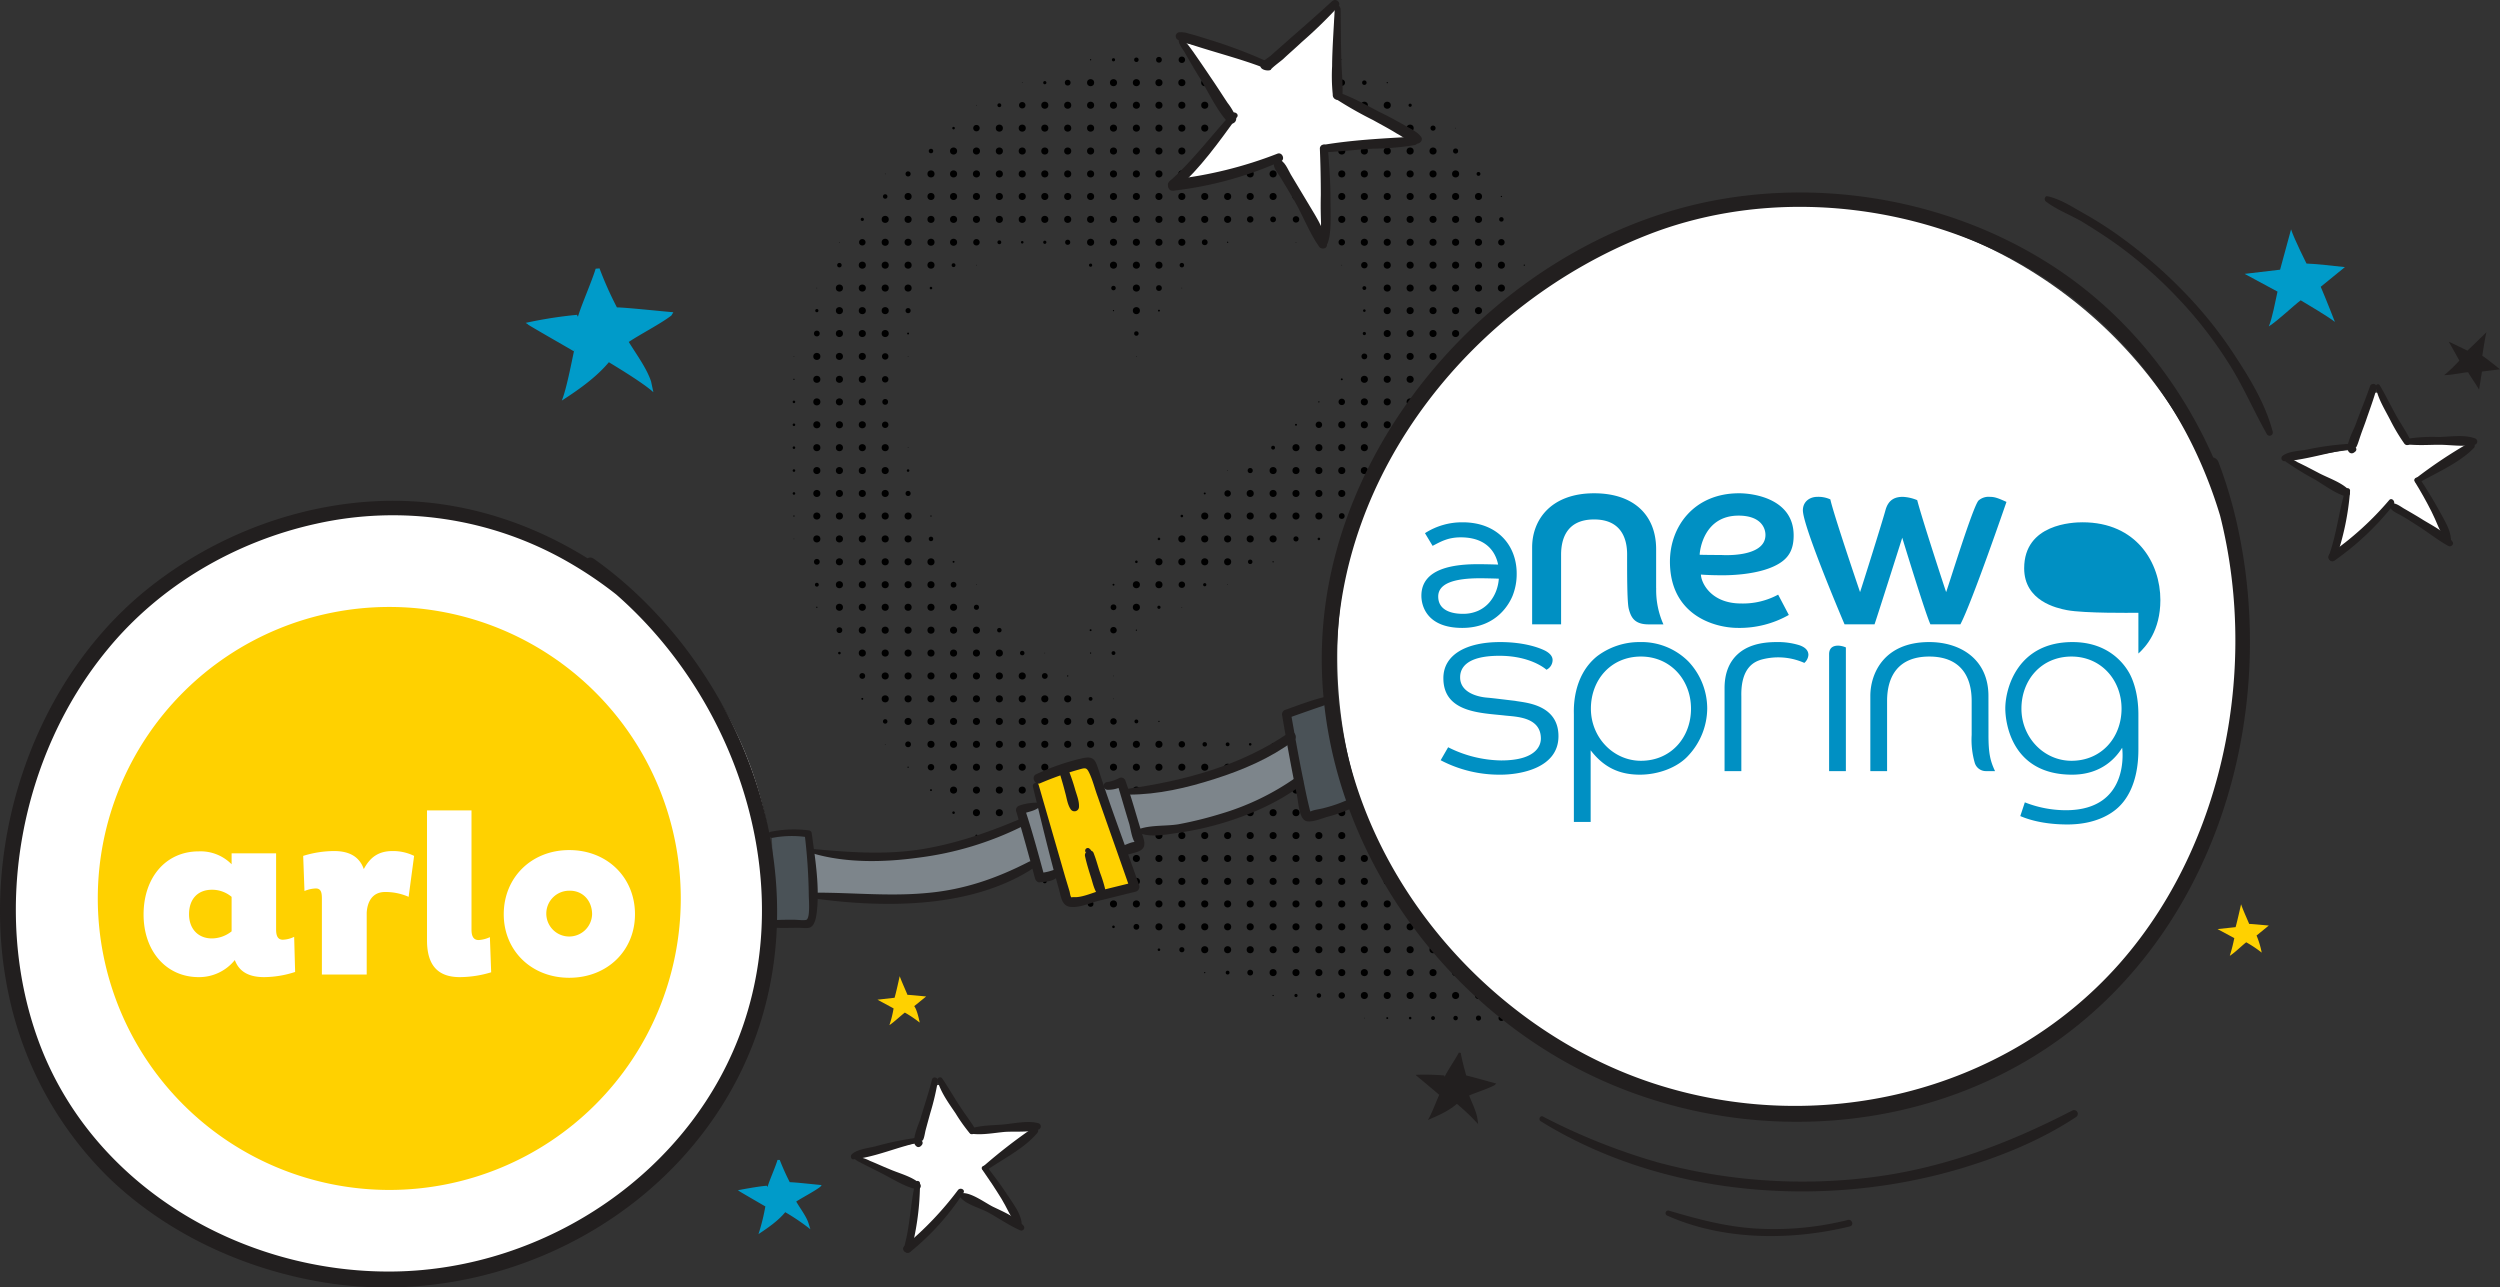 <?xml version="1.0" encoding="UTF-8"?> <svg xmlns="http://www.w3.org/2000/svg" id="Layer_1" data-name="Layer 1" viewBox="0 0 775.328 399.272"><rect x="0" y="0" width="775.328" height="399.272" fill="#333333" stroke="none"/><defs><style>.cls-1{fill:#7d858b;}.cls-2{fill:#4a5257;}.cls-3{fill:#009bc9;}.cls-4{fill:#ffd100;}.cls-5{fill:#221f1f;}.cls-6{fill:#fff;}.cls-7{fill:#0090c3;}</style></defs><polygon points="331.128 18.537 331.128 18.537 331.128 18.537 331.128 18.537"></polygon><circle cx="338.228" cy="18.537" r="0.2"></circle><circle cx="345.328" cy="18.537" r="0.5"></circle><circle cx="352.428" cy="18.537" r="0.7"></circle><circle cx="359.428" cy="18.537" r="0.9"></circle><circle cx="366.528" cy="18.537" r="1"></circle><circle cx="373.628" cy="18.537" r="1"></circle><circle cx="380.728" cy="18.537" r="1"></circle><circle cx="387.728" cy="18.537" r="1"></circle><circle cx="394.828" cy="18.537" r="0.8"></circle><circle cx="401.928" cy="18.537" r="0.6"></circle><circle cx="409.028" cy="18.537" r="0.4"></circle><circle cx="416.128" cy="18.537" r="0.1"></circle><circle cx="317.028" cy="25.637" r="0.1"></circle><circle cx="324.028" cy="25.637" r="0.5"></circle><circle cx="331.128" cy="25.637" r="0.9"></circle><circle cx="338.228" cy="25.637" r="1.1"></circle><circle cx="345.328" cy="25.637" r="1.1"></circle><circle cx="352.428" cy="25.637" r="1.1"></circle><circle cx="359.428" cy="25.637" r="1.1"></circle><circle cx="366.528" cy="25.637" r="1.1"></circle><circle cx="373.628" cy="25.637" r="1.1"></circle><circle cx="380.728" cy="25.637" r="1.1"></circle><circle cx="387.728" cy="25.637" r="1.1"></circle><circle cx="394.828" cy="25.637" r="1.1"></circle><circle cx="401.928" cy="25.637" r="1.1"></circle><circle cx="409.028" cy="25.637" r="1.1"></circle><circle cx="416.128" cy="25.637" r="1"></circle><circle cx="423.128" cy="25.637" r="0.7"></circle><circle cx="430.228" cy="25.637" r="0.2"></circle><circle cx="302.828" cy="32.637" r="0.1"></circle><circle cx="309.928" cy="32.637" r="0.6"></circle><circle cx="317.028" cy="32.637" r="1"></circle><circle cx="324.028" cy="32.637" r="1.1"></circle><circle cx="331.128" cy="32.637" r="1.1"></circle><circle cx="338.228" cy="32.637" r="1.1"></circle><circle cx="345.328" cy="32.637" r="1.1"></circle><circle cx="352.428" cy="32.637" r="1.1"></circle><circle cx="359.428" cy="32.637" r="1.1"></circle><circle cx="366.528" cy="32.637" r="1.1"></circle><circle cx="373.628" cy="32.637" r="1.1"></circle><circle cx="380.728" cy="32.637" r="1.1"></circle><circle cx="387.728" cy="32.637" r="1.1"></circle><circle cx="394.828" cy="32.637" r="1.1"></circle><circle cx="401.928" cy="32.637" r="1.1"></circle><circle cx="409.028" cy="32.637" r="1.1"></circle><circle cx="416.128" cy="32.637" r="1.1"></circle><circle cx="423.128" cy="32.637" r="1.1"></circle><circle cx="430.228" cy="32.637" r="1.1"></circle><circle cx="437.328" cy="32.637" r="0.5"></circle><polygon points="444.428 32.637 444.428 32.637 444.428 32.637 444.428 32.637"></polygon><polygon points="288.728 39.737 288.728 39.737 288.728 39.737 288.728 39.737"></polygon><circle cx="295.728" cy="39.737" r="0.4"></circle><circle cx="302.828" cy="39.737" r="1"></circle><circle cx="309.928" cy="39.737" r="1.1"></circle><circle cx="317.028" cy="39.737" r="1.1"></circle><circle cx="324.028" cy="39.737" r="1.1"></circle><circle cx="331.128" cy="39.737" r="1.1"></circle><circle cx="338.228" cy="39.737" r="1.1"></circle><circle cx="345.328" cy="39.737" r="1.1"></circle><circle cx="352.428" cy="39.737" r="1.1"></circle><circle cx="359.428" cy="39.737" r="1.1"></circle><circle cx="366.528" cy="39.737" r="1.1"></circle><circle cx="373.628" cy="39.737" r="1.1"></circle><circle cx="380.728" cy="39.737" r="1.1"></circle><circle cx="387.728" cy="39.737" r="1.1"></circle><circle cx="394.828" cy="39.737" r="1.1"></circle><circle cx="401.928" cy="39.737" r="1.1"></circle><circle cx="409.028" cy="39.737" r="1.1"></circle><circle cx="416.128" cy="39.737" r="1.1"></circle><circle cx="423.128" cy="39.737" r="1.1"></circle><circle cx="430.228" cy="39.737" r="1.1"></circle><circle cx="437.328" cy="39.737" r="1.1"></circle><circle cx="444.428" cy="39.737" r="0.8"></circle><circle cx="451.428" cy="39.737" r="0.1"></circle><polygon points="281.628 46.837 281.628 46.837 281.628 46.837 281.628 46.837"></polygon><circle cx="288.728" cy="46.837" r="0.7"></circle><circle cx="295.728" cy="46.837" r="1.1"></circle><circle cx="302.828" cy="46.837" r="1.1"></circle><circle cx="309.928" cy="46.837" r="1.1"></circle><circle cx="317.028" cy="46.837" r="1.1"></circle><circle cx="324.028" cy="46.837" r="1.1"></circle><circle cx="331.128" cy="46.837" r="1.1"></circle><circle cx="338.228" cy="46.837" r="1.1"></circle><circle cx="345.328" cy="46.837" r="1.1"></circle><circle cx="352.428" cy="46.837" r="1.1"></circle><circle cx="359.428" cy="46.837" r="1.1"></circle><circle cx="366.528" cy="46.837" r="1.1"></circle><circle cx="373.628" cy="46.837" r="1.1"></circle><circle cx="380.728" cy="46.837" r="1.1"></circle><circle cx="387.728" cy="46.837" r="1.1"></circle><circle cx="394.828" cy="46.837" r="1.1"></circle><circle cx="401.928" cy="46.837" r="1.1"></circle><circle cx="409.028" cy="46.837" r="1.1"></circle><circle cx="416.128" cy="46.837" r="1.1"></circle><circle cx="423.128" cy="46.837" r="1.1"></circle><circle cx="430.228" cy="46.837" r="1.1"></circle><circle cx="437.328" cy="46.837" r="1.1"></circle><circle cx="444.428" cy="46.837" r="1.1"></circle><circle cx="451.428" cy="46.837" r="0.8"></circle><polygon points="458.528 46.837 458.528 46.837 458.528 46.837 458.528 46.837"></polygon><circle cx="274.528" cy="53.937" r="0.1"></circle><circle cx="281.628" cy="53.937" r="0.8"></circle><circle cx="288.728" cy="53.937" r="1.1"></circle><circle cx="295.728" cy="53.937" r="1.1"></circle><circle cx="302.828" cy="53.937" r="1.1"></circle><circle cx="309.928" cy="53.937" r="1.1"></circle><circle cx="317.028" cy="53.937" r="1.1"></circle><circle cx="324.028" cy="53.937" r="1.1"></circle><circle cx="331.128" cy="53.937" r="1.1"></circle><circle cx="338.228" cy="53.937" r="1.1"></circle><circle cx="345.328" cy="53.937" r="1.1"></circle><circle cx="352.428" cy="53.937" r="1.1"></circle><circle cx="359.428" cy="53.937" r="1.1"></circle><circle cx="366.528" cy="53.937" r="1.1"></circle><circle cx="373.628" cy="53.937" r="1.1"></circle><circle cx="380.728" cy="53.937" r="1.1"></circle><circle cx="387.728" cy="53.937" r="1.1"></circle><circle cx="394.828" cy="53.937" r="1.1"></circle><circle cx="401.928" cy="53.937" r="1.1"></circle><circle cx="409.028" cy="53.937" r="1.1"></circle><circle cx="416.128" cy="53.937" r="1.1"></circle><circle cx="423.128" cy="53.937" r="1.1"></circle><circle cx="430.228" cy="53.937" r="1.1"></circle><circle cx="437.328" cy="53.937" r="1.1"></circle><circle cx="444.428" cy="53.937" r="1.1"></circle><circle cx="451.428" cy="53.937" r="1.1"></circle><circle cx="458.528" cy="53.937" r="0.6"></circle><polygon points="267.428 60.937 267.428 60.937 267.428 60.937 267.428 60.937"></polygon><circle cx="274.528" cy="60.937" r="0.7"></circle><circle cx="281.628" cy="60.937" r="1.1"></circle><circle cx="288.728" cy="60.937" r="1.1"></circle><circle cx="295.728" cy="60.937" r="1.1"></circle><circle cx="302.828" cy="60.937" r="1.1"></circle><circle cx="309.928" cy="60.937" r="1.1"></circle><circle cx="317.028" cy="60.937" r="1.1"></circle><circle cx="324.028" cy="60.937" r="1.1"></circle><circle cx="331.128" cy="60.937" r="1.1"></circle><circle cx="338.228" cy="60.937" r="1.1"></circle><circle cx="345.328" cy="60.937" r="1.1"></circle><circle cx="352.428" cy="60.937" r="1.1"></circle><circle cx="359.428" cy="60.937" r="1.1"></circle><circle cx="366.528" cy="60.937" r="1.1"></circle><circle cx="373.628" cy="60.937" r="1.1"></circle><circle cx="380.728" cy="60.937" r="1.1"></circle><circle cx="387.728" cy="60.937" r="1.1"></circle><circle cx="394.828" cy="60.937" r="1.1"></circle><circle cx="401.928" cy="60.937" r="1.1"></circle><circle cx="409.028" cy="60.937" r="1.1"></circle><circle cx="416.128" cy="60.937" r="1.1"></circle><circle cx="423.128" cy="60.937" r="1.1"></circle><circle cx="430.228" cy="60.937" r="1.1"></circle><circle cx="437.328" cy="60.937" r="1.1"></circle><circle cx="444.428" cy="60.937" r="1.1"></circle><circle cx="451.428" cy="60.937" r="1.1"></circle><circle cx="458.528" cy="60.937" r="1.1"></circle><circle cx="465.628" cy="60.937" r="0.2"></circle><circle cx="267.428" cy="68.037" r="0.5"></circle><circle cx="274.528" cy="68.037" r="1.1"></circle><circle cx="281.628" cy="68.037" r="1.1"></circle><circle cx="288.728" cy="68.037" r="1.1"></circle><circle cx="295.728" cy="68.037" r="1.1"></circle><circle cx="302.828" cy="68.037" r="1.1"></circle><circle cx="309.928" cy="68.037" r="1.1"></circle><circle cx="317.028" cy="68.037" r="1.1"></circle><circle cx="324.028" cy="68.037" r="1.1"></circle><circle cx="331.128" cy="68.037" r="1.1"></circle><circle cx="338.228" cy="68.037" r="1.1"></circle><circle cx="345.328" cy="68.037" r="1.1"></circle><circle cx="352.428" cy="68.037" r="1.1"></circle><circle cx="359.428" cy="68.037" r="1.1"></circle><circle cx="366.528" cy="68.037" r="1.1"></circle><circle cx="373.628" cy="68.037" r="1.1"></circle><circle cx="380.728" cy="68.037" r="1.1"></circle><circle cx="387.728" cy="68.037" r="1"></circle><circle cx="394.828" cy="68.037" r="0.9"></circle><circle cx="401.928" cy="68.037" r="1"></circle><circle cx="409.028" cy="68.037" r="1.1"></circle><circle cx="416.128" cy="68.037" r="1.1"></circle><circle cx="423.128" cy="68.037" r="1.1"></circle><circle cx="430.228" cy="68.037" r="1.1"></circle><circle cx="437.328" cy="68.037" r="1.1"></circle><circle cx="444.428" cy="68.037" r="1.1"></circle><circle cx="451.428" cy="68.037" r="1.1"></circle><circle cx="458.528" cy="68.037" r="1.1"></circle><circle cx="465.628" cy="68.037" r="0.7"></circle><circle cx="260.328" cy="75.137" r="0.1"></circle><circle cx="267.428" cy="75.137" r="1"></circle><circle cx="274.528" cy="75.137" r="1.1"></circle><circle cx="281.628" cy="75.137" r="1.1"></circle><circle cx="288.728" cy="75.137" r="1.1"></circle><circle cx="295.728" cy="75.137" r="1.1"></circle><circle cx="302.828" cy="75.137" r="1"></circle><circle cx="309.928" cy="75.137" r="0.6"></circle><circle cx="317.028" cy="75.137" r="0.4"></circle><circle cx="324.028" cy="75.137" r="0.5"></circle><circle cx="331.128" cy="75.137" r="0.8"></circle><circle cx="338.228" cy="75.137" r="1.1"></circle><circle cx="345.328" cy="75.137" r="1.1"></circle><circle cx="352.428" cy="75.137" r="1.1"></circle><circle cx="359.428" cy="75.137" r="1.1"></circle><circle cx="366.528" cy="75.137" r="1.1"></circle><circle cx="373.628" cy="75.137" r="0.9"></circle><circle cx="380.728" cy="75.137" r="0.2"></circle><polygon points="387.728 75.137 387.728 75.137 387.728 75.137 387.728 75.137"></polygon><circle cx="401.928" cy="75.137" r="0.1"></circle><circle cx="409.028" cy="75.137" r="0.4"></circle><circle cx="416.128" cy="75.137" r="1"></circle><circle cx="423.128" cy="75.137" r="1.1"></circle><circle cx="430.228" cy="75.137" r="1.1"></circle><circle cx="437.328" cy="75.137" r="1.1"></circle><circle cx="444.428" cy="75.137" r="1.1"></circle><circle cx="451.428" cy="75.137" r="1.1"></circle><circle cx="458.528" cy="75.137" r="1.1"></circle><circle cx="465.628" cy="75.137" r="1"></circle><polygon points="472.728 75.137 472.728 75.137 472.728 75.137 472.728 75.137"></polygon><circle cx="260.328" cy="82.237" r="0.7"></circle><circle cx="267.428" cy="82.237" r="1.1"></circle><circle cx="274.528" cy="82.237" r="1.1"></circle><circle cx="281.628" cy="82.237" r="1.1"></circle><circle cx="288.728" cy="82.237" r="1.1"></circle><circle cx="295.728" cy="82.237" r="0.6"></circle><circle cx="302.828" cy="82.237" r="0.1"></circle><polygon points="331.128 82.237 331.128 82.237 331.128 82.237 331.128 82.237"></polygon><circle cx="338.228" cy="82.237" r="0.5"></circle><circle cx="345.328" cy="82.237" r="1.1"></circle><circle cx="352.428" cy="82.237" r="1.1"></circle><circle cx="359.428" cy="82.237" r="1.1"></circle><circle cx="366.528" cy="82.237" r="0.7"></circle><polygon points="373.628 82.237 373.628 82.237 373.628 82.237 373.628 82.237"></polygon><circle cx="416.128" cy="82.237" r="0.1"></circle><circle cx="423.128" cy="82.237" r="1"></circle><circle cx="430.228" cy="82.237" r="1.1"></circle><circle cx="437.328" cy="82.237" r="1.1"></circle><circle cx="444.428" cy="82.237" r="1.1"></circle><circle cx="451.428" cy="82.237" r="1.1"></circle><circle cx="458.528" cy="82.237" r="1.1"></circle><circle cx="465.628" cy="82.237" r="1.1"></circle><circle cx="472.728" cy="82.237" r="0.2"></circle><circle cx="253.328" cy="89.337" r="0.1"></circle><circle cx="260.328" cy="89.337" r="1.1"></circle><circle cx="267.428" cy="89.337" r="1.1"></circle><circle cx="274.528" cy="89.337" r="1.1"></circle><circle cx="281.628" cy="89.337" r="1.1"></circle><circle cx="288.728" cy="89.337" r="0.4"></circle><polygon points="295.728 89.337 295.728 89.337 295.728 89.337 295.728 89.337"></polygon><polygon points="338.228 89.337 338.228 89.337 338.228 89.337 338.228 89.337"></polygon><circle cx="345.328" cy="89.337" r="0.7"></circle><circle cx="352.428" cy="89.337" r="1.1"></circle><circle cx="359.428" cy="89.337" r="0.9"></circle><circle cx="366.528" cy="89.337" r="0.1"></circle><circle cx="423.128" cy="89.337" r="0.6"></circle><circle cx="430.228" cy="89.337" r="1.1"></circle><circle cx="437.328" cy="89.337" r="1.1"></circle><circle cx="444.428" cy="89.337" r="1.1"></circle><circle cx="451.428" cy="89.337" r="1.1"></circle><circle cx="458.528" cy="89.337" r="1.1"></circle><circle cx="465.628" cy="89.337" r="1.1"></circle><circle cx="472.728" cy="89.337" r="0.3"></circle><circle cx="253.328" cy="96.337" r="0.5"></circle><circle cx="260.328" cy="96.337" r="1.1"></circle><circle cx="267.428" cy="96.337" r="1.1"></circle><circle cx="274.528" cy="96.337" r="1.1"></circle><circle cx="281.628" cy="96.337" r="0.8"></circle><polygon points="288.728 96.337 288.728 96.337 288.728 96.337 288.728 96.337"></polygon><circle cx="345.328" cy="96.337" r="0.2"></circle><circle cx="352.428" cy="96.337" r="1.1"></circle><circle cx="359.428" cy="96.337" r="0.3"></circle><circle cx="423.128" cy="96.337" r="0.4"></circle><circle cx="430.228" cy="96.337" r="1.1"></circle><circle cx="437.328" cy="96.337" r="1.1"></circle><circle cx="444.428" cy="96.337" r="1.1"></circle><circle cx="451.428" cy="96.337" r="1.1"></circle><circle cx="458.528" cy="96.337" r="1.1"></circle><circle cx="465.628" cy="96.337" r="1.1"></circle><circle cx="472.728" cy="96.337" r="0.2"></circle><circle cx="253.328" cy="103.437" r="0.9"></circle><circle cx="260.328" cy="103.437" r="1.1"></circle><circle cx="267.428" cy="103.437" r="1.1"></circle><circle cx="274.528" cy="103.437" r="1.1"></circle><circle cx="281.628" cy="103.437" r="0.3"></circle><polygon points="345.328 103.437 345.328 103.437 345.328 103.437 345.328 103.437"></polygon><circle cx="352.428" cy="103.437" r="0.7"></circle><polygon points="359.428 103.437 359.428 103.437 359.428 103.437 359.428 103.437"></polygon><circle cx="423.128" cy="103.437" r="0.5"></circle><circle cx="430.228" cy="103.437" r="1.1"></circle><circle cx="437.328" cy="103.437" r="1.1"></circle><circle cx="444.428" cy="103.437" r="1.1"></circle><circle cx="451.428" cy="103.437" r="1.1"></circle><circle cx="458.528" cy="103.437" r="1.1"></circle><circle cx="465.628" cy="103.437" r="1.1"></circle><circle cx="472.728" cy="103.437" r="0.1"></circle><circle cx="246.228" cy="110.537" r="0.1"></circle><circle cx="253.328" cy="110.537" r="1.1"></circle><circle cx="260.328" cy="110.537" r="1.1"></circle><circle cx="267.428" cy="110.537" r="1.1"></circle><circle cx="274.528" cy="110.537" r="1"></circle><circle cx="281.628" cy="110.537" r="0.1"></circle><circle cx="352.428" cy="110.537" r="0.1"></circle><polygon points="416.128 110.537 416.128 110.537 416.128 110.537 416.128 110.537"></polygon><circle cx="423.128" cy="110.537" r="0.9"></circle><circle cx="430.228" cy="110.537" r="1.1"></circle><circle cx="437.328" cy="110.537" r="1.1"></circle><circle cx="444.428" cy="110.537" r="1.1"></circle><circle cx="451.428" cy="110.537" r="1.1"></circle><circle cx="458.528" cy="110.537" r="1.1"></circle><circle cx="465.628" cy="110.537" r="0.9"></circle><polygon points="472.728 110.537 472.728 110.537 472.728 110.537 472.728 110.537"></polygon><circle cx="246.228" cy="117.637" r="0.2"></circle><circle cx="253.328" cy="117.637" r="1.1"></circle><circle cx="260.328" cy="117.637" r="1.1"></circle><circle cx="267.428" cy="117.637" r="1.1"></circle><circle cx="274.528" cy="117.637" r="1"></circle><polygon points="281.628 117.637 281.628 117.637 281.628 117.637 281.628 117.637"></polygon><circle cx="416.128" cy="117.637" r="0.3"></circle><circle cx="423.128" cy="117.637" r="1.1"></circle><circle cx="430.228" cy="117.637" r="1.1"></circle><circle cx="437.328" cy="117.637" r="1.1"></circle><circle cx="444.428" cy="117.637" r="1.1"></circle><circle cx="451.428" cy="117.637" r="1.1"></circle><circle cx="458.528" cy="117.637" r="1.1"></circle><circle cx="465.628" cy="117.637" r="0.5"></circle><circle cx="246.228" cy="124.637" r="0.4"></circle><circle cx="253.328" cy="124.637" r="1.1"></circle><circle cx="260.328" cy="124.637" r="1.1"></circle><circle cx="267.428" cy="124.637" r="1.1"></circle><circle cx="274.528" cy="124.637" r="0.9"></circle><circle cx="409.028" cy="124.637" r="0.2"></circle><circle cx="416.128" cy="124.637" r="1"></circle><circle cx="423.128" cy="124.637" r="1.1"></circle><circle cx="430.228" cy="124.637" r="1.1"></circle><circle cx="437.328" cy="124.637" r="1.1"></circle><circle cx="444.428" cy="124.637" r="1.1"></circle><circle cx="451.428" cy="124.637" r="1.1"></circle><circle cx="458.528" cy="124.637" r="1"></circle><circle cx="465.628" cy="124.637" r="0.1"></circle><circle cx="246.228" cy="131.737" r="0.4"></circle><circle cx="253.328" cy="131.737" r="1.1"></circle><circle cx="260.328" cy="131.737" r="1.1"></circle><circle cx="267.428" cy="131.737" r="1.1"></circle><circle cx="274.528" cy="131.737" r="1"></circle><polygon points="281.628 131.737 281.628 131.737 281.628 131.737 281.628 131.737"></polygon><circle cx="401.928" cy="131.737" r="0.3"></circle><circle cx="409.028" cy="131.737" r="1"></circle><circle cx="416.128" cy="131.737" r="1.1"></circle><circle cx="423.128" cy="131.737" r="1.1"></circle><circle cx="430.228" cy="131.737" r="1.1"></circle><circle cx="437.328" cy="131.737" r="1.1"></circle><circle cx="444.428" cy="131.737" r="1.1"></circle><circle cx="451.428" cy="131.737" r="1.1"></circle><circle cx="458.528" cy="131.737" r="0.3"></circle><circle cx="246.228" cy="138.837" r="0.4"></circle><circle cx="253.328" cy="138.837" r="1.1"></circle><circle cx="260.328" cy="138.837" r="1.1"></circle><circle cx="267.428" cy="138.837" r="1.1"></circle><circle cx="274.528" cy="138.837" r="1.1"></circle><circle cx="281.628" cy="138.837" r="0.1"></circle><polygon points="387.728 138.837 387.728 138.837 387.728 138.837 387.728 138.837"></polygon><circle cx="394.828" cy="138.837" r="0.6"></circle><circle cx="401.928" cy="138.837" r="1.1"></circle><circle cx="409.028" cy="138.837" r="1.1"></circle><circle cx="416.128" cy="138.837" r="1.1"></circle><circle cx="423.128" cy="138.837" r="1.1"></circle><circle cx="430.228" cy="138.837" r="1.1"></circle><circle cx="437.328" cy="138.837" r="1.1"></circle><circle cx="444.428" cy="138.837" r="1.1"></circle><circle cx="451.428" cy="138.837" r="0.5"></circle><circle cx="246.228" cy="145.937" r="0.4"></circle><circle cx="253.328" cy="145.937" r="1.1"></circle><circle cx="260.328" cy="145.937" r="1.1"></circle><circle cx="267.428" cy="145.937" r="1.1"></circle><circle cx="274.528" cy="145.937" r="1.1"></circle><circle cx="281.628" cy="145.937" r="0.4"></circle><circle cx="380.728" cy="145.937" r="0.1"></circle><circle cx="387.728" cy="145.937" r="0.8"></circle><circle cx="394.828" cy="145.937" r="1.1"></circle><circle cx="401.928" cy="145.937" r="1.1"></circle><circle cx="409.028" cy="145.937" r="1.1"></circle><circle cx="416.128" cy="145.937" r="1.1"></circle><circle cx="423.128" cy="145.937" r="1.1"></circle><circle cx="430.228" cy="145.937" r="1.1"></circle><circle cx="437.328" cy="145.937" r="1"></circle><circle cx="444.428" cy="145.937" r="0.4"></circle><polygon points="451.428 145.937 451.428 145.937 451.428 145.937 451.428 145.937"></polygon><circle cx="246.228" cy="153.037" r="0.4"></circle><circle cx="253.328" cy="153.037" r="1.1"></circle><circle cx="260.328" cy="153.037" r="1.1"></circle><circle cx="267.428" cy="153.037" r="1.1"></circle><circle cx="274.528" cy="153.037" r="1.1"></circle><circle cx="281.628" cy="153.037" r="0.8"></circle><polygon points="288.728 153.037 288.728 153.037 288.728 153.037 288.728 153.037"></polygon><circle cx="373.628" cy="153.037" r="0.3"></circle><circle cx="380.728" cy="153.037" r="1"></circle><circle cx="387.728" cy="153.037" r="1.1"></circle><circle cx="394.828" cy="153.037" r="1.1"></circle><circle cx="401.928" cy="153.037" r="1.1"></circle><circle cx="409.028" cy="153.037" r="1.1"></circle><circle cx="416.128" cy="153.037" r="1.1"></circle><circle cx="423.128" cy="153.037" r="1.1"></circle><circle cx="430.228" cy="153.037" r="0.8"></circle><circle cx="437.328" cy="153.037" r="0.2"></circle><circle cx="246.228" cy="160.037" r="0.2"></circle><circle cx="253.328" cy="160.037" r="1.1"></circle><circle cx="260.328" cy="160.037" r="1.1"></circle><circle cx="267.428" cy="160.037" r="1.1"></circle><circle cx="274.528" cy="160.037" r="1.1"></circle><circle cx="281.628" cy="160.037" r="1.1"></circle><circle cx="288.728" cy="160.037" r="0.2"></circle><circle cx="366.528" cy="160.037" r="0.4"></circle><circle cx="373.628" cy="160.037" r="1.1"></circle><circle cx="380.728" cy="160.037" r="1.1"></circle><circle cx="387.728" cy="160.037" r="1.1"></circle><circle cx="394.828" cy="160.037" r="1.1"></circle><circle cx="401.928" cy="160.037" r="1.1"></circle><circle cx="409.028" cy="160.037" r="1.1"></circle><circle cx="416.128" cy="160.037" r="0.9"></circle><circle cx="423.128" cy="160.037" r="0.4"></circle><polygon points="430.228 160.037 430.228 160.037 430.228 160.037 430.228 160.037"></polygon><circle cx="246.228" cy="167.137" r="0.1"></circle><circle cx="253.328" cy="167.137" r="1.1"></circle><circle cx="260.328" cy="167.137" r="1.1"></circle><circle cx="267.428" cy="167.137" r="1.1"></circle><circle cx="274.528" cy="167.137" r="1.1"></circle><circle cx="281.628" cy="167.137" r="1.1"></circle><circle cx="288.728" cy="167.137" r="0.7"></circle><polygon points="295.728 167.137 295.728 167.137 295.728 167.137 295.728 167.137"></polygon><circle cx="359.428" cy="167.137" r="0.4"></circle><circle cx="366.528" cy="167.137" r="1.1"></circle><circle cx="373.628" cy="167.137" r="1.1"></circle><circle cx="380.728" cy="167.137" r="1.1"></circle><circle cx="387.728" cy="167.137" r="1.1"></circle><circle cx="394.828" cy="167.137" r="1.1"></circle><circle cx="401.928" cy="167.137" r="0.8"></circle><circle cx="409.028" cy="167.137" r="0.4"></circle><polygon points="416.128 167.137 416.128 167.137 416.128 167.137 416.128 167.137"></polygon><circle cx="253.328" cy="174.237" r="0.9"></circle><circle cx="260.328" cy="174.237" r="1.1"></circle><circle cx="267.428" cy="174.237" r="1.1"></circle><circle cx="274.528" cy="174.237" r="1.1"></circle><circle cx="281.628" cy="174.237" r="1.1"></circle><circle cx="288.728" cy="174.237" r="1.1"></circle><circle cx="295.728" cy="174.237" r="0.3"></circle><circle cx="352.428" cy="174.237" r="0.4"></circle><circle cx="359.428" cy="174.237" r="1.1"></circle><circle cx="366.528" cy="174.237" r="1.1"></circle><circle cx="373.628" cy="174.237" r="1.1"></circle><circle cx="380.728" cy="174.237" r="1.1"></circle><circle cx="387.728" cy="174.237" r="0.7"></circle><circle cx="394.828" cy="174.237" r="0.2"></circle><polygon points="401.928 174.237 401.928 174.237 401.928 174.237 401.928 174.237"></polygon><circle cx="253.328" cy="181.337" r="0.6"></circle><circle cx="260.328" cy="181.337" r="1.1"></circle><circle cx="267.428" cy="181.337" r="1.1"></circle><circle cx="274.528" cy="181.337" r="1.1"></circle><circle cx="281.628" cy="181.337" r="1.1"></circle><circle cx="288.728" cy="181.337" r="1.1"></circle><circle cx="295.728" cy="181.337" r="0.9"></circle><circle cx="302.828" cy="181.337" r="0.1"></circle><circle cx="345.328" cy="181.337" r="0.3"></circle><circle cx="352.428" cy="181.337" r="1.1"></circle><circle cx="359.428" cy="181.337" r="1.1"></circle><circle cx="366.528" cy="181.337" r="1"></circle><circle cx="373.628" cy="181.337" r="0.5"></circle><circle cx="380.728" cy="181.337" r="0.1"></circle><circle cx="253.328" cy="188.337" r="0.2"></circle><circle cx="260.328" cy="188.337" r="1.1"></circle><circle cx="267.428" cy="188.337" r="1.1"></circle><circle cx="274.528" cy="188.337" r="1.1"></circle><circle cx="281.628" cy="188.337" r="1.1"></circle><circle cx="288.728" cy="188.337" r="1.1"></circle><circle cx="295.728" cy="188.337" r="1.1"></circle><circle cx="302.828" cy="188.337" r="0.8"></circle><polygon points="309.928 188.337 309.928 188.337 309.928 188.337 309.928 188.337"></polygon><polygon points="338.228 188.337 338.228 188.337 338.228 188.337 338.228 188.337"></polygon><circle cx="345.328" cy="188.337" r="0.9"></circle><circle cx="352.428" cy="188.337" r="1.1"></circle><circle cx="359.428" cy="188.337" r="0.5"></circle><circle cx="366.528" cy="188.337" r="0.1"></circle><polygon points="253.328 195.437 253.328 195.437 253.328 195.437 253.328 195.437"></polygon><circle cx="260.328" cy="195.437" r="0.9"></circle><circle cx="267.428" cy="195.437" r="1.1"></circle><circle cx="274.528" cy="195.437" r="1.1"></circle><circle cx="281.628" cy="195.437" r="1.1"></circle><circle cx="288.728" cy="195.437" r="1.1"></circle><circle cx="295.728" cy="195.437" r="1.1"></circle><circle cx="302.828" cy="195.437" r="1.1"></circle><circle cx="309.928" cy="195.437" r="0.7"></circle><polygon points="317.028 195.437 317.028 195.437 317.028 195.437 317.028 195.437"></polygon><circle cx="338.228" cy="195.437" r="0.3"></circle><circle cx="345.328" cy="195.437" r="1"></circle><circle cx="352.428" cy="195.437" r="0.2"></circle><circle cx="260.328" cy="202.537" r="0.4"></circle><circle cx="267.428" cy="202.537" r="1.1"></circle><circle cx="274.528" cy="202.537" r="1.1"></circle><circle cx="281.628" cy="202.537" r="1.1"></circle><circle cx="288.728" cy="202.537" r="1.1"></circle><circle cx="295.728" cy="202.537" r="1.1"></circle><circle cx="302.828" cy="202.537" r="1.1"></circle><circle cx="309.928" cy="202.537" r="1.1"></circle><circle cx="317.028" cy="202.537" r="0.7"></circle><circle cx="324.028" cy="202.537" r="0.1"></circle><circle cx="338.228" cy="202.537" r="0.2"></circle><circle cx="345.328" cy="202.537" r="0.6"></circle><polygon points="260.328 209.637 260.328 209.637 260.328 209.637 260.328 209.637"></polygon><circle cx="267.428" cy="209.637" r="0.9"></circle><circle cx="274.528" cy="209.637" r="1.1"></circle><circle cx="281.628" cy="209.637" r="1.1"></circle><circle cx="288.728" cy="209.637" r="1.1"></circle><circle cx="295.728" cy="209.637" r="1.1"></circle><circle cx="302.828" cy="209.637" r="1.1"></circle><circle cx="309.928" cy="209.637" r="1.1"></circle><circle cx="317.028" cy="209.637" r="1.1"></circle><circle cx="324.028" cy="209.637" r="0.9"></circle><circle cx="331.128" cy="209.637" r="0.2"></circle><circle cx="345.328" cy="209.637" r="0.1"></circle><circle cx="267.428" cy="216.737" r="0.3"></circle><circle cx="274.528" cy="216.737" r="1.1"></circle><circle cx="281.628" cy="216.737" r="1.1"></circle><circle cx="288.728" cy="216.737" r="1.1"></circle><circle cx="295.728" cy="216.737" r="1.1"></circle><circle cx="302.828" cy="216.737" r="1.1"></circle><circle cx="309.928" cy="216.737" r="1.1"></circle><circle cx="317.028" cy="216.737" r="1.1"></circle><circle cx="324.028" cy="216.737" r="1.1"></circle><circle cx="331.128" cy="216.737" r="1.1"></circle><circle cx="338.228" cy="216.737" r="0.6"></circle><circle cx="345.328" cy="216.737" r="0.1"></circle><circle cx="458.528" cy="216.737" r="0.1"></circle><circle cx="465.628" cy="216.737" r="0.4"></circle><circle cx="472.728" cy="216.737" r="0.6"></circle><circle cx="479.728" cy="216.737" r="0.8"></circle><circle cx="486.828" cy="216.737" r="0.9"></circle><circle cx="493.928" cy="216.737" r="0.9"></circle><circle cx="501.028" cy="216.737" r="0.8"></circle><circle cx="508.128" cy="216.737" r="0.7"></circle><circle cx="515.128" cy="216.737" r="0.4"></circle><circle cx="522.228" cy="216.737" r="0.1"></circle><polygon points="267.428 223.737 267.428 223.737 267.428 223.737 267.428 223.737"></polygon><circle cx="274.528" cy="223.737" r="0.7"></circle><circle cx="281.628" cy="223.737" r="1.1"></circle><circle cx="288.728" cy="223.737" r="1.1"></circle><circle cx="295.728" cy="223.737" r="1.1"></circle><circle cx="302.828" cy="223.737" r="1.1"></circle><circle cx="309.928" cy="223.737" r="1.1"></circle><circle cx="317.028" cy="223.737" r="1.1"></circle><circle cx="324.028" cy="223.737" r="1.1"></circle><circle cx="331.128" cy="223.737" r="1.1"></circle><circle cx="338.228" cy="223.737" r="1.1"></circle><circle cx="345.328" cy="223.737" r="1"></circle><circle cx="352.428" cy="223.737" r="0.6"></circle><circle cx="359.428" cy="223.737" r="0.2"></circle><polygon points="366.528 223.737 366.528 223.737 366.528 223.737 366.528 223.737"></polygon><polygon points="430.228 223.737 430.228 223.737 430.228 223.737 430.228 223.737"></polygon><circle cx="437.328" cy="223.737" r="0.1"></circle><circle cx="444.428" cy="223.737" r="0.5"></circle><circle cx="451.428" cy="223.737" r="0.8"></circle><circle cx="458.528" cy="223.737" r="1.1"></circle><circle cx="465.628" cy="223.737" r="1.1"></circle><circle cx="472.728" cy="223.737" r="1.1"></circle><circle cx="479.728" cy="223.737" r="1.1"></circle><circle cx="486.828" cy="223.737" r="1.1"></circle><circle cx="493.928" cy="223.737" r="1.1"></circle><circle cx="501.028" cy="223.737" r="1.1"></circle><circle cx="508.128" cy="223.737" r="1.1"></circle><circle cx="515.128" cy="223.737" r="1.1"></circle><circle cx="522.228" cy="223.737" r="1.1"></circle><circle cx="529.328" cy="223.737" r="0.6"></circle><circle cx="536.428" cy="223.737" r="0.1"></circle><circle cx="274.528" cy="230.837" r="0.1"></circle><circle cx="281.628" cy="230.837" r="0.9"></circle><circle cx="288.728" cy="230.837" r="1.1"></circle><circle cx="295.728" cy="230.837" r="1.1"></circle><circle cx="302.828" cy="230.837" r="1.1"></circle><circle cx="309.928" cy="230.837" r="1.1"></circle><circle cx="317.028" cy="230.837" r="1.1"></circle><circle cx="324.028" cy="230.837" r="1.1"></circle><circle cx="331.128" cy="230.837" r="1.1"></circle><circle cx="338.228" cy="230.837" r="1.1"></circle><circle cx="345.328" cy="230.837" r="1.1"></circle><circle cx="352.428" cy="230.837" r="1.1"></circle><circle cx="359.428" cy="230.837" r="1.1"></circle><circle cx="366.528" cy="230.837" r="1"></circle><circle cx="373.628" cy="230.837" r="0.7"></circle><circle cx="380.728" cy="230.837" r="0.6"></circle><circle cx="387.728" cy="230.837" r="0.4"></circle><circle cx="394.828" cy="230.837" r="0.4"></circle><circle cx="401.928" cy="230.837" r="0.4"></circle><circle cx="409.028" cy="230.837" r="0.4"></circle><circle cx="416.128" cy="230.837" r="0.5"></circle><circle cx="423.128" cy="230.837" r="0.7"></circle><circle cx="430.228" cy="230.837" r="0.9"></circle><circle cx="437.328" cy="230.837" r="1.1"></circle><circle cx="444.428" cy="230.837" r="1.1"></circle><circle cx="451.428" cy="230.837" r="1.1"></circle><circle cx="458.528" cy="230.837" r="1.1"></circle><circle cx="465.628" cy="230.837" r="1.1"></circle><circle cx="472.728" cy="230.837" r="1.1"></circle><circle cx="479.728" cy="230.837" r="1.1"></circle><circle cx="486.828" cy="230.837" r="1.1"></circle><circle cx="493.928" cy="230.837" r="1.1"></circle><circle cx="501.028" cy="230.837" r="1.1"></circle><circle cx="508.128" cy="230.837" r="1.1"></circle><circle cx="515.128" cy="230.837" r="1.1"></circle><circle cx="522.228" cy="230.837" r="1.1"></circle><circle cx="529.328" cy="230.837" r="1.1"></circle><circle cx="536.428" cy="230.837" r="0.9"></circle><circle cx="543.428" cy="230.837" r="0.2"></circle><circle cx="281.628" cy="237.937" r="0.2"></circle><circle cx="288.728" cy="237.937" r="1"></circle><circle cx="295.728" cy="237.937" r="1.1"></circle><circle cx="302.828" cy="237.937" r="1.1"></circle><circle cx="309.928" cy="237.937" r="1.1"></circle><circle cx="317.028" cy="237.937" r="1.1"></circle><circle cx="324.028" cy="237.937" r="1.1"></circle><circle cx="331.128" cy="237.937" r="1.1"></circle><circle cx="338.228" cy="237.937" r="1.1"></circle><circle cx="345.328" cy="237.937" r="1.1"></circle><circle cx="352.428" cy="237.937" r="1.1"></circle><circle cx="359.428" cy="237.937" r="1.1"></circle><circle cx="366.528" cy="237.937" r="1.1"></circle><circle cx="373.628" cy="237.937" r="1.1"></circle><circle cx="380.728" cy="237.937" r="1.1"></circle><circle cx="387.728" cy="237.937" r="1.1"></circle><circle cx="394.828" cy="237.937" r="1.1"></circle><circle cx="401.928" cy="237.937" r="1.1"></circle><circle cx="409.028" cy="237.937" r="1.1"></circle><circle cx="416.128" cy="237.937" r="1.1"></circle><circle cx="423.128" cy="237.937" r="1.1"></circle><circle cx="430.228" cy="237.937" r="1.1"></circle><circle cx="437.328" cy="237.937" r="1.1"></circle><circle cx="444.428" cy="237.937" r="1.1"></circle><circle cx="451.428" cy="237.937" r="1.1"></circle><circle cx="458.528" cy="237.937" r="1.1"></circle><circle cx="465.628" cy="237.937" r="1.1"></circle><circle cx="472.728" cy="237.937" r="1.1"></circle><circle cx="479.728" cy="237.937" r="1.1"></circle><circle cx="486.828" cy="237.937" r="1.1"></circle><circle cx="493.928" cy="237.937" r="1.1"></circle><circle cx="501.028" cy="237.937" r="1.1"></circle><circle cx="508.128" cy="237.937" r="1.1"></circle><circle cx="515.128" cy="237.937" r="1.1"></circle><circle cx="522.228" cy="237.937" r="1.1"></circle><circle cx="529.328" cy="237.937" r="1.1"></circle><circle cx="536.428" cy="237.937" r="1.1"></circle><circle cx="543.428" cy="237.937" r="0.9"></circle><circle cx="550.528" cy="237.937" r="0.1"></circle><circle cx="288.728" cy="245.037" r="0.3"></circle><circle cx="295.728" cy="245.037" r="1.1"></circle><circle cx="302.828" cy="245.037" r="1.1"></circle><circle cx="309.928" cy="245.037" r="1.1"></circle><circle cx="317.028" cy="245.037" r="1.1"></circle><circle cx="324.028" cy="245.037" r="1.1"></circle><circle cx="331.128" cy="245.037" r="1.1"></circle><circle cx="338.228" cy="245.037" r="1.1"></circle><circle cx="345.328" cy="245.037" r="1.1"></circle><circle cx="352.428" cy="245.037" r="1.1"></circle><circle cx="359.428" cy="245.037" r="1.1"></circle><circle cx="366.528" cy="245.037" r="1.1"></circle><circle cx="373.628" cy="245.037" r="1.1"></circle><circle cx="380.728" cy="245.037" r="1.1"></circle><circle cx="387.728" cy="245.037" r="1.1"></circle><circle cx="394.828" cy="245.037" r="1.1"></circle><circle cx="401.928" cy="245.037" r="1.1"></circle><circle cx="409.028" cy="245.037" r="1.1"></circle><circle cx="416.128" cy="245.037" r="1.1"></circle><circle cx="423.128" cy="245.037" r="1.1"></circle><circle cx="430.228" cy="245.037" r="1.1"></circle><circle cx="437.328" cy="245.037" r="1.1"></circle><circle cx="444.428" cy="245.037" r="1.1"></circle><circle cx="451.428" cy="245.037" r="1.1"></circle><circle cx="458.528" cy="245.037" r="1.1"></circle><circle cx="465.628" cy="245.037" r="1.1"></circle><circle cx="472.728" cy="245.037" r="1.1"></circle><circle cx="479.728" cy="245.037" r="1.1"></circle><circle cx="486.828" cy="245.037" r="1.1"></circle><circle cx="493.928" cy="245.037" r="1.1"></circle><circle cx="501.028" cy="245.037" r="1.1"></circle><circle cx="508.128" cy="245.037" r="1.1"></circle><circle cx="515.128" cy="245.037" r="1.1"></circle><circle cx="522.228" cy="245.037" r="1.1"></circle><circle cx="529.328" cy="245.037" r="1.1"></circle><circle cx="536.428" cy="245.037" r="1.1"></circle><circle cx="543.428" cy="245.037" r="1.1"></circle><circle cx="550.528" cy="245.037" r="0.6"></circle><circle cx="295.728" cy="252.037" r="0.4"></circle><circle cx="302.828" cy="252.037" r="1.1"></circle><circle cx="309.928" cy="252.037" r="1.1"></circle><circle cx="317.028" cy="252.037" r="1.1"></circle><circle cx="324.028" cy="252.037" r="1.1"></circle><circle cx="331.128" cy="252.037" r="1.1"></circle><circle cx="338.228" cy="252.037" r="1.1"></circle><circle cx="345.328" cy="252.037" r="1.1"></circle><circle cx="352.428" cy="252.037" r="1.1"></circle><circle cx="359.428" cy="252.037" r="1.1"></circle><circle cx="366.528" cy="252.037" r="1.1"></circle><circle cx="373.628" cy="252.037" r="1.1"></circle><circle cx="380.728" cy="252.037" r="1.1"></circle><circle cx="387.728" cy="252.037" r="1.1"></circle><circle cx="394.828" cy="252.037" r="1.1"></circle><circle cx="401.928" cy="252.037" r="1.1"></circle><circle cx="409.028" cy="252.037" r="1.1"></circle><circle cx="416.128" cy="252.037" r="1.1"></circle><circle cx="423.128" cy="252.037" r="1.1"></circle><circle cx="430.228" cy="252.037" r="1.1"></circle><circle cx="437.328" cy="252.037" r="1.1"></circle><circle cx="444.428" cy="252.037" r="1.1"></circle><circle cx="451.428" cy="252.037" r="1.1"></circle><circle cx="458.528" cy="252.037" r="1.1"></circle><circle cx="465.628" cy="252.037" r="1.1"></circle><circle cx="472.728" cy="252.037" r="1.1"></circle><circle cx="479.728" cy="252.037" r="1.1"></circle><circle cx="486.828" cy="252.037" r="1.1"></circle><circle cx="493.928" cy="252.037" r="1.1"></circle><circle cx="501.028" cy="252.037" r="1.1"></circle><circle cx="508.128" cy="252.037" r="1.1"></circle><circle cx="515.128" cy="252.037" r="1.1"></circle><circle cx="522.228" cy="252.037" r="1.1"></circle><circle cx="529.328" cy="252.037" r="1.1"></circle><circle cx="536.428" cy="252.037" r="1.1"></circle><circle cx="543.428" cy="252.037" r="1.1"></circle><circle cx="550.528" cy="252.037" r="1.1"></circle><circle cx="557.628" cy="252.037" r="0.1"></circle><circle cx="302.828" cy="259.137" r="0.3"></circle><circle cx="309.928" cy="259.137" r="1"></circle><circle cx="317.028" cy="259.137" r="1.1"></circle><circle cx="324.028" cy="259.137" r="1.1"></circle><circle cx="331.128" cy="259.137" r="1.1"></circle><circle cx="338.228" cy="259.137" r="1.1"></circle><circle cx="345.328" cy="259.137" r="1.1"></circle><circle cx="352.428" cy="259.137" r="1.1"></circle><circle cx="359.428" cy="259.137" r="1.1"></circle><circle cx="366.528" cy="259.137" r="1.1"></circle><circle cx="373.628" cy="259.137" r="1.1"></circle><circle cx="380.728" cy="259.137" r="1.1"></circle><circle cx="387.728" cy="259.137" r="1.1"></circle><circle cx="394.828" cy="259.137" r="1.1"></circle><circle cx="401.928" cy="259.137" r="1.1"></circle><circle cx="409.028" cy="259.137" r="1.1"></circle><circle cx="416.128" cy="259.137" r="1.1"></circle><circle cx="423.128" cy="259.137" r="1.1"></circle><circle cx="430.228" cy="259.137" r="1.1"></circle><circle cx="437.328" cy="259.137" r="1.1"></circle><circle cx="444.428" cy="259.137" r="1.1"></circle><circle cx="451.428" cy="259.137" r="1.1"></circle><circle cx="458.528" cy="259.137" r="1.1"></circle><circle cx="465.628" cy="259.137" r="1.1"></circle><circle cx="472.728" cy="259.137" r="1.1"></circle><circle cx="479.728" cy="259.137" r="1.1"></circle><circle cx="486.828" cy="259.137" r="1.1"></circle><circle cx="493.928" cy="259.137" r="1.1"></circle><circle cx="501.028" cy="259.137" r="1.1"></circle><circle cx="508.128" cy="259.137" r="1.1"></circle><circle cx="515.128" cy="259.137" r="1.1"></circle><circle cx="522.228" cy="259.137" r="1.1"></circle><circle cx="529.328" cy="259.137" r="1.1"></circle><circle cx="536.428" cy="259.137" r="1.1"></circle><circle cx="543.428" cy="259.137" r="1.1"></circle><circle cx="550.528" cy="259.137" r="1.1"></circle><circle cx="557.628" cy="259.137" r="0.3"></circle><circle cx="309.928" cy="266.237" r="0.2"></circle><circle cx="317.028" cy="266.237" r="0.9"></circle><circle cx="324.028" cy="266.237" r="1.1"></circle><circle cx="331.128" cy="266.237" r="1.1"></circle><circle cx="338.228" cy="266.237" r="1.1"></circle><circle cx="345.328" cy="266.237" r="1.1"></circle><circle cx="352.428" cy="266.237" r="1.1"></circle><circle cx="359.428" cy="266.237" r="1.1"></circle><circle cx="366.528" cy="266.237" r="1.1"></circle><circle cx="373.628" cy="266.237" r="1.1"></circle><circle cx="380.728" cy="266.237" r="1.1"></circle><circle cx="387.728" cy="266.237" r="1.1"></circle><circle cx="394.828" cy="266.237" r="1.1"></circle><circle cx="401.928" cy="266.237" r="1.1"></circle><circle cx="409.028" cy="266.237" r="1.1"></circle><circle cx="416.128" cy="266.237" r="1.1"></circle><circle cx="423.128" cy="266.237" r="1.1"></circle><circle cx="430.228" cy="266.237" r="1.1"></circle><circle cx="437.328" cy="266.237" r="1.1"></circle><circle cx="444.428" cy="266.237" r="1.1"></circle><circle cx="451.428" cy="266.237" r="1.1"></circle><circle cx="458.528" cy="266.237" r="1.1"></circle><circle cx="465.628" cy="266.237" r="1.1"></circle><circle cx="472.728" cy="266.237" r="1.1"></circle><circle cx="479.728" cy="266.237" r="1.1"></circle><circle cx="486.828" cy="266.237" r="1.1"></circle><circle cx="493.928" cy="266.237" r="1.1"></circle><circle cx="501.028" cy="266.237" r="1.1"></circle><circle cx="508.128" cy="266.237" r="1.1"></circle><circle cx="515.128" cy="266.237" r="1.1"></circle><circle cx="522.228" cy="266.237" r="1.1"></circle><circle cx="529.328" cy="266.237" r="1.1"></circle><circle cx="536.428" cy="266.237" r="1.1"></circle><circle cx="543.428" cy="266.237" r="1.1"></circle><circle cx="550.528" cy="266.237" r="1.1"></circle><circle cx="557.628" cy="266.237" r="0.5"></circle><polygon points="317.028 273.337 317.028 273.337 317.028 273.337 317.028 273.337"></polygon><circle cx="324.028" cy="273.337" r="0.6"></circle><circle cx="331.128" cy="273.337" r="1.1"></circle><circle cx="338.228" cy="273.337" r="1.1"></circle><circle cx="345.328" cy="273.337" r="1.1"></circle><circle cx="352.428" cy="273.337" r="1.1"></circle><circle cx="359.428" cy="273.337" r="1.1"></circle><circle cx="366.528" cy="273.337" r="1.1"></circle><circle cx="373.628" cy="273.337" r="1.1"></circle><circle cx="380.728" cy="273.337" r="1.1"></circle><circle cx="387.728" cy="273.337" r="1.1"></circle><circle cx="394.828" cy="273.337" r="1.1"></circle><circle cx="401.928" cy="273.337" r="1.1"></circle><circle cx="409.028" cy="273.337" r="1.1"></circle><circle cx="416.128" cy="273.337" r="1.1"></circle><circle cx="423.128" cy="273.337" r="1.1"></circle><circle cx="430.228" cy="273.337" r="1.1"></circle><circle cx="437.328" cy="273.337" r="1.1"></circle><circle cx="444.428" cy="273.337" r="1.1"></circle><circle cx="451.428" cy="273.337" r="1.1"></circle><circle cx="458.528" cy="273.337" r="1.1"></circle><circle cx="465.628" cy="273.337" r="1.1"></circle><circle cx="472.728" cy="273.337" r="1.1"></circle><circle cx="479.728" cy="273.337" r="1.1"></circle><circle cx="486.828" cy="273.337" r="1.1"></circle><circle cx="493.928" cy="273.337" r="1.1"></circle><circle cx="501.028" cy="273.337" r="1.1"></circle><circle cx="508.128" cy="273.337" r="1.1"></circle><circle cx="515.128" cy="273.337" r="1.1"></circle><circle cx="522.228" cy="273.337" r="1.1"></circle><circle cx="529.328" cy="273.337" r="1.1"></circle><circle cx="536.428" cy="273.337" r="1.1"></circle><circle cx="543.428" cy="273.337" r="1.1"></circle><circle cx="550.528" cy="273.337" r="1.1"></circle><circle cx="557.628" cy="273.337" r="0.5"></circle><circle cx="331.128" cy="280.337" r="0.3"></circle><circle cx="338.228" cy="280.337" r="0.9"></circle><circle cx="345.328" cy="280.337" r="1.1"></circle><circle cx="352.428" cy="280.337" r="1.1"></circle><circle cx="359.428" cy="280.337" r="1.1"></circle><circle cx="366.528" cy="280.337" r="1.1"></circle><circle cx="373.628" cy="280.337" r="1.1"></circle><circle cx="380.728" cy="280.337" r="1.1"></circle><circle cx="387.728" cy="280.337" r="1.1"></circle><circle cx="394.828" cy="280.337" r="1.1"></circle><circle cx="401.928" cy="280.337" r="1.1"></circle><circle cx="409.028" cy="280.337" r="1.1"></circle><circle cx="416.128" cy="280.337" r="1.1"></circle><circle cx="423.128" cy="280.337" r="1.1"></circle><circle cx="430.228" cy="280.337" r="1.1"></circle><circle cx="437.328" cy="280.337" r="1.1"></circle><circle cx="444.428" cy="280.337" r="1.1"></circle><circle cx="451.428" cy="280.337" r="1.1"></circle><circle cx="458.528" cy="280.337" r="1.1"></circle><circle cx="465.628" cy="280.337" r="1.1"></circle><circle cx="472.728" cy="280.337" r="1.1"></circle><circle cx="479.728" cy="280.337" r="1.1"></circle><circle cx="486.828" cy="280.337" r="1.1"></circle><circle cx="493.928" cy="280.337" r="1.1"></circle><circle cx="501.028" cy="280.337" r="1.1"></circle><circle cx="508.128" cy="280.337" r="1.1"></circle><circle cx="515.128" cy="280.337" r="1.1"></circle><circle cx="522.228" cy="280.337" r="1.1"></circle><circle cx="529.328" cy="280.337" r="1.1"></circle><circle cx="536.428" cy="280.337" r="1.1"></circle><circle cx="543.428" cy="280.337" r="1.1"></circle><circle cx="550.528" cy="280.337" r="1.1"></circle><circle cx="557.628" cy="280.337" r="0.3"></circle><polygon points="338.228 287.437 338.228 287.437 338.228 287.437 338.228 287.437"></polygon><circle cx="345.328" cy="287.437" r="0.4"></circle><circle cx="352.428" cy="287.437" r="0.9"></circle><circle cx="359.428" cy="287.437" r="1.1"></circle><circle cx="366.528" cy="287.437" r="1.1"></circle><circle cx="373.628" cy="287.437" r="1.1"></circle><circle cx="380.728" cy="287.437" r="1.1"></circle><circle cx="387.728" cy="287.437" r="1.1"></circle><circle cx="394.828" cy="287.437" r="1.1"></circle><circle cx="401.928" cy="287.437" r="1.1"></circle><circle cx="409.028" cy="287.437" r="1.1"></circle><circle cx="416.128" cy="287.437" r="1.1"></circle><circle cx="423.128" cy="287.437" r="1.1"></circle><circle cx="430.228" cy="287.437" r="1.1"></circle><circle cx="437.328" cy="287.437" r="1.1"></circle><circle cx="444.428" cy="287.437" r="1.1"></circle><circle cx="451.428" cy="287.437" r="1.1"></circle><circle cx="458.528" cy="287.437" r="1.1"></circle><circle cx="465.628" cy="287.437" r="1.1"></circle><circle cx="472.728" cy="287.437" r="1.1"></circle><circle cx="479.728" cy="287.437" r="1.1"></circle><circle cx="486.828" cy="287.437" r="1.1"></circle><circle cx="493.928" cy="287.437" r="1.1"></circle><circle cx="501.028" cy="287.437" r="1.1"></circle><circle cx="508.128" cy="287.437" r="1.1"></circle><circle cx="515.128" cy="287.437" r="1.1"></circle><circle cx="522.228" cy="287.437" r="1.1"></circle><circle cx="529.328" cy="287.437" r="1.1"></circle><circle cx="536.428" cy="287.437" r="1.1"></circle><circle cx="543.428" cy="287.437" r="1.1"></circle><circle cx="550.528" cy="287.437" r="1"></circle><polygon points="557.628 287.437 557.628 287.437 557.628 287.437 557.628 287.437"></polygon><polygon points="352.428 294.537 352.428 294.537 352.428 294.537 352.428 294.537"></polygon><circle cx="359.428" cy="294.537" r="0.4"></circle><circle cx="366.528" cy="294.537" r="0.8"></circle><circle cx="373.628" cy="294.537" r="1.1"></circle><circle cx="380.728" cy="294.537" r="1.1"></circle><circle cx="387.728" cy="294.537" r="1.1"></circle><circle cx="394.828" cy="294.537" r="1.1"></circle><circle cx="401.928" cy="294.537" r="1.1"></circle><circle cx="409.028" cy="294.537" r="1.1"></circle><circle cx="416.128" cy="294.537" r="1.1"></circle><circle cx="423.128" cy="294.537" r="1.1"></circle><circle cx="430.228" cy="294.537" r="1.1"></circle><circle cx="437.328" cy="294.537" r="1.1"></circle><circle cx="444.428" cy="294.537" r="1.1"></circle><circle cx="451.428" cy="294.537" r="1.1"></circle><circle cx="458.528" cy="294.537" r="1.1"></circle><circle cx="465.628" cy="294.537" r="1.1"></circle><circle cx="472.728" cy="294.537" r="1.1"></circle><circle cx="479.728" cy="294.537" r="1.1"></circle><circle cx="486.828" cy="294.537" r="1.1"></circle><circle cx="493.928" cy="294.537" r="1.1"></circle><circle cx="501.028" cy="294.537" r="1.1"></circle><circle cx="508.128" cy="294.537" r="1.1"></circle><circle cx="515.128" cy="294.537" r="1.1"></circle><circle cx="522.228" cy="294.537" r="1.1"></circle><circle cx="529.328" cy="294.537" r="1.1"></circle><circle cx="536.428" cy="294.537" r="1.1"></circle><circle cx="543.428" cy="294.537" r="1.1"></circle><circle cx="550.528" cy="294.537" r="0.4"></circle><polygon points="366.528 301.637 366.528 301.637 366.528 301.637 366.528 301.637"></polygon><circle cx="373.628" cy="301.637" r="0.2"></circle><circle cx="380.728" cy="301.637" r="0.6"></circle><circle cx="387.728" cy="301.637" r="0.9"></circle><circle cx="394.828" cy="301.637" r="1.1"></circle><circle cx="401.928" cy="301.637" r="1.1"></circle><circle cx="409.028" cy="301.637" r="1.1"></circle><circle cx="416.128" cy="301.637" r="1.1"></circle><circle cx="423.128" cy="301.637" r="1.1"></circle><circle cx="430.228" cy="301.637" r="1.1"></circle><circle cx="437.328" cy="301.637" r="1.1"></circle><circle cx="444.428" cy="301.637" r="1.1"></circle><circle cx="451.428" cy="301.637" r="1.1"></circle><circle cx="458.528" cy="301.637" r="1.1"></circle><circle cx="465.628" cy="301.637" r="1.1"></circle><circle cx="472.728" cy="301.637" r="1.1"></circle><circle cx="479.728" cy="301.637" r="1.1"></circle><circle cx="486.828" cy="301.637" r="1.1"></circle><circle cx="493.928" cy="301.637" r="1.1"></circle><circle cx="501.028" cy="301.637" r="1.1"></circle><circle cx="508.128" cy="301.637" r="1.1"></circle><circle cx="515.128" cy="301.637" r="1.1"></circle><circle cx="522.228" cy="301.637" r="1.1"></circle><circle cx="529.328" cy="301.637" r="1.1"></circle><circle cx="536.428" cy="301.637" r="1.1"></circle><circle cx="543.428" cy="301.637" r="0.6"></circle><polygon points="550.528 301.637 550.528 301.637 550.528 301.637 550.528 301.637"></polygon><polygon points="387.728 308.737 387.728 308.737 387.728 308.737 387.728 308.737"></polygon><circle cx="394.828" cy="308.737" r="0.2"></circle><circle cx="401.928" cy="308.737" r="0.5"></circle><circle cx="409.028" cy="308.737" r="0.7"></circle><circle cx="416.128" cy="308.737" r="1"></circle><circle cx="423.128" cy="308.737" r="1.1"></circle><circle cx="430.228" cy="308.737" r="1.1"></circle><circle cx="437.328" cy="308.737" r="1.1"></circle><circle cx="444.428" cy="308.737" r="1.1"></circle><circle cx="451.428" cy="308.737" r="1.1"></circle><circle cx="458.528" cy="308.737" r="1.1"></circle><circle cx="465.628" cy="308.737" r="1.1"></circle><circle cx="472.728" cy="308.737" r="1.1"></circle><circle cx="479.728" cy="308.737" r="1.1"></circle><circle cx="486.828" cy="308.737" r="1.1"></circle><circle cx="493.928" cy="308.737" r="1.1"></circle><circle cx="501.028" cy="308.737" r="1.1"></circle><circle cx="508.128" cy="308.737" r="1.1"></circle><circle cx="515.128" cy="308.737" r="1.1"></circle><circle cx="522.228" cy="308.737" r="1.1"></circle><circle cx="529.328" cy="308.737" r="1"></circle><circle cx="536.428" cy="308.737" r="0.4"></circle><polygon points="543.428 308.737 543.428 308.737 543.428 308.737 543.428 308.737"></polygon><polygon points="416.128 315.737 416.128 315.737 416.128 315.737 416.128 315.737"></polygon><circle cx="423.128" cy="315.737" r="0.1"></circle><circle cx="430.228" cy="315.737" r="0.3"></circle><circle cx="437.328" cy="315.737" r="0.4"></circle><circle cx="444.428" cy="315.737" r="0.6"></circle><circle cx="451.428" cy="315.737" r="0.7"></circle><circle cx="458.528" cy="315.737" r="0.8"></circle><circle cx="465.628" cy="315.737" r="0.9"></circle><circle cx="472.728" cy="315.737" r="1"></circle><circle cx="479.728" cy="315.737" r="1"></circle><circle cx="486.828" cy="315.737" r="1"></circle><circle cx="493.928" cy="315.737" r="1"></circle><circle cx="501.028" cy="315.737" r="1"></circle><circle cx="508.128" cy="315.737" r="0.9"></circle><circle cx="515.128" cy="315.737" r="0.7"></circle><circle cx="522.228" cy="315.737" r="0.4"></circle><circle cx="529.328" cy="315.737" r="0.1"></circle><polygon points="472.728 322.837 472.728 322.837 472.728 322.837 472.728 322.837"></polygon><polygon points="479.728 322.837 479.728 322.837 479.728 322.837 479.728 322.837"></polygon><polygon points="486.828 322.837 486.828 322.837 486.828 322.837 486.828 322.837"></polygon><polygon points="493.928 322.837 493.928 322.837 493.928 322.837 493.928 322.837"></polygon><polygon points="501.028 322.837 501.028 322.837 501.028 322.837 501.028 322.837"></polygon><path class="cls-1" d="M434.6,272.6c-12.9,9.5-34.5,16-50.5,17l-2.2-3-31.2,8.8,1,3.5s-31.2,17.8-68.2,8.5c-3,6.2-12.5,10.8.5,13.8s46.8,5,71-9.8a21.935,21.935,0,0,0,1.8,5l31-11,.2-3.5c15,.6,37-6.4,49-15.5" transform="translate(-34.072 -44.063)"></path><path class="cls-2" d="M273.4,302.9c4.6-.7,6.6-1,11.2-.3A166.419,166.419,0,0,1,286,327a3.127,3.127,0,0,1-.4,1.9c-.8,1.1.1,1.5-1.4,1.6-3.2,0-6.4.1-9.6.1" transform="translate(-34.072 -44.063)"></path><path class="cls-2" d="M447.6,260.8c-3.8.9-14.5,4.8-14.5,4.8s5.6,31.9,6.5,31.8A60.002,60.002,0,0,0,454,293" transform="translate(-34.072 -44.063)"></path><path class="cls-3" d="M285.4,425.3a66.958,66.958,0,0,0-7.8-5.3h0c-2.3,2.8-5.6,5-8.3,6.8a62.459,62.459,0,0,0,2.2-9l-.1.4c-.5-.3-9-5.2-8-4.7l-.5-.3s6.1-1.2,9-1.4l.2.4c.1,0,0,.1,0,0,.6-2.1,2.5-6.3,3.1-8.4h.7a74.079,74.079,0,0,0,3.1,6.9c1.5,0,7.8.7,9.9.9l-.4.5c-1.8,1.4-5.5,3.3-7.5,4.6h0c1.4,2.4,3.3,4.8,3.9,7" transform="translate(-34.072 -44.063)"></path><path class="cls-3" d="M236.7,165.7c-2.8-2.6-10.5-7.3-13.8-9.3h0c-4.1,4.9-9.8,8.8-14.6,11.9,1.4-3.4,2.9-11.2,3.9-15.9l-.2.6c-.9-.6-15.9-9.1-14.1-8.3l-.8-.5a133.457,133.457,0,0,1,15.9-2.5l.3.6c.2,0-.1.2,0,0,1.1-3.7,4.4-11.2,5.5-14.9l1.2-.1a110.022,110.022,0,0,0,5.4,12.1c2.6,0,13.8,1.2,17.5,1.5l-.6,1c-3.2,2.5-9.8,5.9-13.2,8.2l-.1-.1c2.6,4.2,5.7,8.4,7,12.4" transform="translate(-34.072 -44.063)"></path><path class="cls-4" d="M319.3,361.2a36.995,36.995,0,0,0-4.6-3.1h0c-1.1.8-3.3,2.9-4.8,3.9a32.885,32.885,0,0,0,1.3-5.2l-5-2.7,5.3-.6c.1,0,0,.1,0,0,.4-1.2,1.6-6.7,1.6-6.7.5,1.5,2.5,5.9,2.4,5.8.9,0,4.6.4,5.8.5l-3.7,3C318.6,357.4,319.3,361.2,319.3,361.2Z" transform="translate(-34.072 -44.063)"></path><path class="cls-4" d="M735.5,339.5a36.414,36.414,0,0,0-4.8-3.2h0c-1.1.8-3.4,3.1-5.1,4.2A54.833,54.833,0,0,0,727,335l-5.2-2.8,5.6-.6c.1,0,0,.1,0,0,.4-1.3,1.7-7.1,1.7-7.1.5,1.6,2.6,6.2,2.5,6.1.9,0,4.8.4,6.1.5l-3.8,3.1A27.073,27.073,0,0,1,735.5,339.5Z" transform="translate(-34.072 -44.063)"></path><path class="cls-3" d="M758.2,143.9c-1.7-1.4-8.4-5.4-10.6-6.7h0c-2.2,1.6-6.7,6-9.9,8.1,1-2.3,2-7.6,2.7-10.8L730.2,129l11-1.3c.2,0,0,.1,0,0,.7-2.5,3.4-12.5,3.4-12.5,1,3.1,4.9,10.8,4.8,10.6,1.8,0,9.4.8,11.9,1.1l-7.5,6.1C755.4,136.7,758.2,143.9,758.2,143.9Z" transform="translate(-34.072 -44.063)"></path><path class="cls-5" d="M802.9,164.9c-1-1.8-2.7-4.1-3.4-5.4h0c-1.6.1-5.1.9-7.4.9a47.687,47.687,0,0,0,4.7-4.5l-3.3-5.9,5.8,2.8c.1,0-.1.1,0,0,1.1-1,5.9-5.7,5.9-5.7-.5,1.9-1.3,7.5-1.3,7.3.9.5,4.4,3.3,5.5,4.2l-5.6.7C803.4,161.9,802.9,164.9,802.9,164.9Z" transform="translate(-34.072 -44.063)"></path><path class="cls-6" d="M349.8,424.1c-3.6-2.8-13.4-7.5-17.6-9.4l-.4-1.1a85.281,85.281,0,0,1-15.6,17c1.3-4.2,2.2-13.7,2.8-19.4l-.1.8c-1.1-.6-20-9-17.7-8.2l-1-.5a170.224,170.224,0,0,1,18.6-4.9l.4.7c.3-.1-.1.3,0,0,.9-4.5,3.9-13.8,4.8-18.4l1.5-.2c2.4,5.3,9.9,15.4,9.6,15.1,3.1-.3,14.8-1.5,19.2-1.5l-.7,1.2c-3.5,3.4-10.9,8.2-14.7,11.3l-.1-.1c3.5,4.7,8.3,11.6,10.2,16.1" transform="translate(-34.072 -44.063)"></path><path class="cls-5" d="M324.8,379.1c1,3.7,3.5,7.1,5.6,10.2a53.526,53.526,0,0,0,4.4,6.2l1.5-1.5h0c-.9-1-2.4.5-1.5,1.5h0c.8.9,2.3-.3,1.7-1.3-1.2-2.1-2.8-4.1-4.1-6.1-2.2-3.2-4-6.5-6.2-9.7-.5-.5-1.6-.1-1.4.7Z" transform="translate(-34.072 -44.063)"></path><path class="cls-5" d="M323.1,378.9c-1,4.1-2.4,8.1-3.6,12.2-.5,1.6-3,7-1.4,8.3,1.2,1,2.9-.7,1.7-1.7l-.1-.1a1.203,1.203,0,0,0-1.7,1.7l.1.1c1,1.2,2.7-.5,1.7-1.7.7.8,1.1-2.2,1.3-3,.5-1.9,1-3.7,1.5-5.5a80.427,80.427,0,0,0,2.3-9.7c.3-1.3-1.5-1.8-1.8-.6Z" transform="translate(-34.072 -44.063)"></path><path class="cls-5" d="M318.5,396.9a96.796,96.796,0,0,0-13,2.7c-2,.5-5.8.9-7.3,2.5-.5.5-.2,1.6.6,1.5,6.7-.7,13.3-3.7,19.8-5.1,1-.2.8-1.7-.1-1.6Z" transform="translate(-34.072 -44.063)"></path><path class="cls-5" d="M300.1,402.6c-.1,0-.1,0-.2-.1a.636.636,0,0,0-.8.8c.2.6,1.5,1.1,2,1.4,2.1,1.1,4.2,2.1,6.3,3.2,3.4,1.7,7.2,4.2,10.9,5a1.061,1.061,0,0,0,1-1.8c-2.4-2.2-6.6-3.2-9.5-4.5-2-.8-3.9-1.7-5.9-2.5a11.663,11.663,0,0,0-2.6-1c-.7-.2-1.1-.8-.9-.1l-.8.8c.1,0,.1,0,.2.1.7.3,1.1-1,.3-1.3Z" transform="translate(-34.072 -44.063)"></path><path class="cls-5" d="M317.9,410.9c-1.5,6.7-1.6,13.6-3.5,20.2a1.189,1.189,0,0,0,2.3.6,84.555,84.555,0,0,0,2.7-20.7.761.761,0,0,0-1.5-.1Z" transform="translate(-34.072 -44.063)"></path><path class="cls-5" d="M331.2,413.1a101.27,101.27,0,0,1-16.6,17.4c-1.3,1,.5,2.8,1.8,1.8a78.951,78.951,0,0,0,16.4-18.2c.8-1-.8-1.9-1.6-1Z" transform="translate(-34.072 -44.063)"></path><path class="cls-5" d="M331.8,415.2c1.5,2.3,6.2,3.5,8.6,4.8,3.3,1.8,6.6,4.1,10,5.6a.903.903,0,0,0,1.1-1.4c-2.3-2.7-6.4-4.4-9.5-5.9-2.4-1.2-6.8-4.5-9.6-4.2a.674.674,0,0,0-.6,1.1Z" transform="translate(-34.072 -44.063)"></path><path class="cls-5" d="M338.7,406.8c2.1,3,4.1,6,6,9.1,1.6,2.6,2.8,5.7,4.7,8.1.6.8,1.6-.1,1.5-.9-.4-2.9-2.7-5.9-4.3-8.3-2-3.1-4.2-6-6.4-8.9-.7-.8-2.2,0-1.5.9Z" transform="translate(-34.072 -44.063)"></path><path class="cls-5" d="M339.9,407.1c5.2-3.6,11.8-6.8,15.9-11.7.7-.8-.2-2.4-1.3-1.6a166.598,166.598,0,0,0-15.6,12.1c-.6.6.3,1.7,1,1.2Z" transform="translate(-34.072 -44.063)"></path><path class="cls-5" d="M335.6,395.7c3.3.4,6.8-.3,10.1-.6,3.3-.2,7.2.2,10.4-.7a1.041,1.041,0,0,0,0-2c-3.3-.9-7.5.1-10.9.4-3.2.3-6.8.2-9.8,1.2a.863.863,0,0,0,.2,1.7Z" transform="translate(-34.072 -44.063)"></path><path class="cls-6" d="M443.4,118.6c-2.2-5.9-10.1-18.8-13.5-24.1l.4-1.6a121.088,121.088,0,0,1-31,8.3c4.6-4,12.8-14.4,17.8-20.6l-.7.8c-.8-1.5-16.6-25.5-14.7-22.8l-.8-1.3c-.1-.1,17.949,3.379,25.749,6.779l.375.469c.4.1,14.075-11.148,18.575-15.748l2.823-2.647c-1.2,8-.181,28.005-.281,27.405C452.042,75.458,466,83.9,471.1,87.1l-1.7.9c-6.7,1.3-18.9,1.4-25.7,2.2l-.1-.2c.6,8.2,1,19.8-.2,26.5" transform="translate(-34.072 -44.063)"></path><path class="cls-5" d="M450.1,63.5c-.2-5.4-.169-11.196-.269-16.596-.1-1-1.383-2.32-1.783-1.22v.281c-.14,3.927-.845,13.283-.845,18.583a56.699,56.699,0,0,0,.196,8.774A1.572,1.572,0,0,0,447.4,73.6a1.502,1.502,0,0,0,3,0C450.6,70.3,450.2,66.8,450.1,63.5Z" transform="translate(-34.072 -44.063)"></path><path class="cls-5" d="M447.186,44.447C443.386,47.947,438.2,52.5,434.3,55.9c-2,1.8-4.1,3.6-6.1,5.4-.92.828-3.533,2.137-3.199,3.443s3.267,1.45,3.284.769c.817-.895,3.03-2.514,3.714-3.112,1.9-1.8,3.9-3.5,5.8-5.3a143.268,143.268,0,0,0,11.186-10.853C450.286,45.147,448.486,43.247,447.186,44.447Z" transform="translate(-34.072 -44.063)"></path><path class="cls-5" d="M427.2,63.2a152.378,152.378,0,0,0-17-6.5c-2.4-.7-4.9-1.6-7.4-2.2a7.079,7.079,0,0,0-3.2-.4,1.25,1.25,0,0,0,0,2.4c7.9,3,18.3,5.4,26.7,8.7,1.2.6,2.1-1.5.9-2Z" transform="translate(-34.072 -44.063)"></path><path class="cls-5" d="M401.6,56.3c-.1-.1-.2-.3-.3-.4-.6-.6-1.3-.2-1.6.5-.4.8,1.2,3,1.6,3.6,1.6,2.8,3.2,5.6,4.9,8.3,2.7,4.4,5.2,9.9,8.7,13.7a1.513,1.513,0,0,0,2.5-1.5,18.228,18.228,0,0,0-2.6-4.5c-1.8-2.7-3.5-5.4-5.3-8-1.8-2.7-3.6-5.3-5.4-7.9-.6-.8-1.2-1.7-1.9-2.5-.2-.2-.5-.8-.7-1-.5-.4.3-.7-.2.3-.6.2-1,.3-1.6.5l.2.2c.9.6,2.3-.5,1.7-1.3Z" transform="translate(-34.072 -44.063)"></path><path class="cls-5" d="M416.1,79.2c-6.4,7-12.2,14.8-19.3,21.1-1.6,1.4.7,3.7,2.3,2.3,7.2-6.3,13-14.5,18.6-22.2.8-.9-.8-2-1.6-1.2Z" transform="translate(-34.072 -44.063)"></path><path class="cls-5" d="M430.3,91.7a128.426,128.426,0,0,1-32.3,8c-2.2.3-2.2,3.8,0,3.5a113.606,113.606,0,0,0,33.3-9.1c1.4-.5.5-2.9-1-2.4Z" transform="translate(-34.072 -44.063)"></path><path class="cls-5" d="M429.2,94.3c-.5,1.8,1.2,3.4,2,4.8,1.5,2.5,3,4.9,4.4,7.4,2.6,4.5,4.6,9.9,7.6,14.1.6.9,2.5.7,2.4-.6-.5-4.9-4.3-10.1-6.7-14.3l-4.5-7.5c-.9-1.5-1.9-4.4-3.9-4.7-.5,0-1.2.3-1.3.8Z" transform="translate(-34.072 -44.063)"></path><path class="cls-5" d="M443.4,90.1c.2,4.8.3,9.7.3,14.5a127.585,127.585,0,0,0,.406,13.82c.1,1.1,1.189,2.426,1.689,1.126,1.314-3.191.905-9.646.905-13.746,0-5.3-.4-10.5-.8-15.7a1.251,1.251,0,0,0-2.5,0Z" transform="translate(-34.072 -44.063)"></path><path class="cls-5" d="M444.7,91.3c4.7-.2,10.849-.93,15.549-1.13a84.632,84.632,0,0,0,12.67-1.126c1.5-.5.481-2.544-1.219-2.544-9,.5-18.4,1-27.3,2.5-1.1.3-.9,2.4.3,2.3Z" transform="translate(-34.072 -44.063)"></path><path class="cls-5" d="M448.3,74.7a119.79,119.79,0,0,0,11.6,6.6c2.5,1.4,5,2.7,7.4,4.2,1.9,1,3.8,2.6,5.8,3.1,1.1.3,2.5-1,1.7-2.1-1.2-1.6-3.2-2.5-5-3.5-2.6-1.5-5.2-2.9-7.9-4.2-4.2-2.2-8.4-4.6-12.8-6.1-1.3-.6-1.9,1.2-.8,2Z" transform="translate(-34.072 -44.063)"></path><path class="cls-6" d="M793,211.9c-3.5-3.1-13.2-8.7-17.2-10.9l-.3-1.1a87.075,87.075,0,0,1-17.2,16.2c1.6-4.3,3.2-13.8,4.4-19.6l-.2.8c-1-.6-19.7-10.7-17.5-9.6l-1-.6c-.1-.1,13.2-3.1,19.4-3.5l.4.7c.3,0-.1.3,0,0,1.2-4.5,5.1-13.8,6.3-18.4l1.5-.1c2,5.6,9,16.5,8.7,16.1,3.2-.1,15.2-.4,19.7-.1l-.7,1.2c-3.9,3.2-11.8,7.5-15.8,10.4l-.1-.1c3.2,5.1,7.5,12.4,9.2,17.2" transform="translate(-34.072 -44.063)"></path><path class="cls-5" d="M770.9,164.2c.7,3.7,3,7.2,4.7,10.6a58.417,58.417,0,0,0,4.1,6.8c.6-.4,1.3-.7,1.9-1.1h0c-.8-1.1-2.8,0-1.9,1.1h0a1.099,1.099,0,0,0,1.9-1.1c-1.1-2.2-2.5-4.4-3.8-6.5-1.9-3.3-3.6-6.9-5.6-10.3-.4-.9-1.5-.4-1.3.5Z" transform="translate(-34.072 -44.063)"></path><path class="cls-5" d="M769.1,163.8c-1.4,4.1-3.1,8.1-4.5,12-.6,1.7-3.6,6.9-2,8.5,1.1,1.1,2.9-.6,1.8-1.8l-.1-.1c-.9-.9-2.8.4-1.9,1.5l.1.1c.9,1.2,3.1,0,2.1-1.2.3.5,1.3-3,1.5-3.5.6-1.8,1.3-3.5,1.9-5.3,1.1-3.2,2.3-6.4,3.2-9.7a1.093,1.093,0,0,0-2.1-.5Z" transform="translate(-34.072 -44.063)"></path><path class="cls-5" d="M762.9,181.7a86.308,86.308,0,0,0-13.4,1.8c-2.1.4-5.9.5-7.6,2a.925.925,0,0,0,.6,1.6c6.8-.4,13.6-2.8,20.4-3.7a.85.85,0,0,0,0-1.7Z" transform="translate(-34.072 -44.063)"></path><path class="cls-5" d="M743.9,186.2c-.1-.1-.2-.1-.4-.2a.829.829,0,0,0-.8.3h0a.755.755,0,0,0,.1.8,82,82,0,0,0,8.9,5.5c3.1,1.8,6.4,4.4,9.8,5.4,1.1.4,1.8-1.1,1.1-1.9-2.3-2.5-6.8-3.9-9.7-5.5-2.1-1.1-4.2-2.2-6.3-3.2a8.108,8.108,0,0,0-2.1-1c0,.1-.5-.2-.6-.2-.3.1-1.1,1-.6,1.3.8.3,1.4-1,.6-1.3Z" transform="translate(-34.072 -44.063)"></path><path class="cls-5" d="M761.4,196.1c-2,6.7-2.7,13.8-5.1,20.4-.6,1.5,1.9,2.1,2.3.6a82.805,82.805,0,0,0,4.3-20.8.757.757,0,0,0-1.5-.2Z" transform="translate(-34.072 -44.063)"></path><path class="cls-5" d="M775,199.2a95.032,95.032,0,0,1-18.2,16.5c-1.4.9-.1,3.2,1.3,2.2a85.845,85.845,0,0,0,18.3-17.3c.7-1-.6-2.4-1.4-1.4Z" transform="translate(-34.072 -44.063)"></path><path class="cls-5" d="M775.3,201.4c.6,1.2,2.1,1.8,3.2,2.4,1.8,1,3.5,2.1,5.2,3.2,3.2,2,6.4,4.6,9.7,6.4.7.4,1.9-.5,1.3-1.3-2.1-2.9-6-4.9-9-6.7-1.9-1.2-3.8-2.3-5.7-3.4-1.3-.7-2.6-1.9-4.2-1.9a.992.992,0,0,0-.5,1.3Z" transform="translate(-34.072 -44.063)"></path><path class="cls-5" d="M783,193.5c1.9,3.1,3.6,6.1,5.2,9.3,1.5,2.9,2.5,6.2,4.3,8.9.5.6,1.8.6,1.7-.5-.2-3-2.1-5.9-3.5-8.5-1.9-3.5-4-6.9-6.1-10.1-.7-1-2.3-.2-1.6.9Z" transform="translate(-34.072 -44.063)"></path><path class="cls-5" d="M784.2,193.8c5.6-3.2,12.5-6.1,17.1-10.8.8-.8-.3-2.3-1.3-1.7a144.286,144.286,0,0,0-16.8,11.2c-.7.6.2,1.8,1,1.3Z" transform="translate(-34.072 -44.063)"></path><path class="cls-5" d="M780.4,181.8c3.3.5,6.8.2,10.1.2,3.5,0,7.7.7,11.1,0a1.041,1.041,0,0,0,0-2c-3.2-1.2-7.8-.5-11.1-.4a48.554,48.554,0,0,0-10.1.6c-.8,0-.8,1.5,0,1.6Z" transform="translate(-34.072 -44.063)"></path><path class="cls-5" d="M492.5,392.7a65.504,65.504,0,0,0-6.6-6.3h0c-2.6,2.3-6.2,3.8-9,5,1.1-1.7,2.6-5.8,3.7-8.2l-.2.4c-.4-.4-7.7-6.5-6.9-5.8l-.4-.4a74.234,74.234,0,0,1,8.9.2l.1.4c.1,0-.1.1,0,0,.9-1.9,3.5-5.7,4.4-7.5l.6.1c.4,2.6,1.8,7.3,1.7,7,1.4.3,7.4,2,9.3,2.5l-.5.5c-2,1.1-5.8,2.3-7.9,3.2h0c1,2.6,2.3,5.1,2.6,7.4" transform="translate(-34.072 -44.063)"></path><path class="cls-6" d="M154.8,442.1A119.3,119.3,0,1,0,35.5,322.7,119.284,119.284,0,0,0,154.8,442.1" transform="translate(-34.072 -44.063)"></path><path class="cls-6" d="M589.8,389a141,141,0,1,0-141-141,140.964,140.964,0,0,0,141,141" transform="translate(-34.072 -44.063)"></path><path class="cls-4" d="M154.8,413.1a90.4,90.4,0,1,0-90.4-90.4,90.434,90.434,0,0,0,90.4,90.4" transform="translate(-34.072 -44.063)"></path><path class="cls-6" d="M105.9,332.9a9.92,9.92,0,0,1-6.1,2.2c-4.3,0-7.1-3-7.1-7.5,0-4.7,2.7-7.6,7.1-7.6a9.439,9.439,0,0,1,6.1,2.2Zm19.7,12.6-.3-10.9a8.645,8.645,0,0,1-3.5.9c-1.7,0-2.1-1.4-2.1-3.2V308.7H105.9v3.4a13.504,13.504,0,0,0-10.2-4c-10.2,0-17.1,8.1-17.1,19.6,0,11.3,7,19.4,17.1,19.4a14.201,14.201,0,0,0,11.2-5.3c1.4,3.8,4.6,5.3,9.1,5.3a31.676,31.676,0,0,0,9.6-1.6" transform="translate(-34.072 -44.063)"></path><path class="cls-6" d="M134,346.3h13.8V327.1c.2-3.3,1.7-6.4,5.7-6.4a17.857,17.857,0,0,1,7.3,1.5l1.7-12.7a14.836,14.836,0,0,0-6.7-1.5c-4.6,0-7.1,2.2-8.9,5.6-1.4-4-4.7-5.6-9.2-5.6a32.69,32.69,0,0,0-9.6,1.5l.4,10.9a9.758,9.758,0,0,1,3.5-.8c1.7,0,1.9,1.4,1.9,3.2v23.5Z" transform="translate(-34.072 -44.063)"></path><path class="cls-6" d="M166.5,295.2v40.5c0,8.4,4,11.4,10.2,11.4a33.87,33.87,0,0,0,9.7-1.5l-.4-10.9a9.544,9.544,0,0,1-3.5.9c-1.7,0-2.2-1.4-2.2-3.2v-37H166.5Z" transform="translate(-34.072 -44.063)"></path><path class="cls-6" d="M217.7,327.6a7.103,7.103,0,1,1-7.1-7.3c4.3-.1,7.1,3.2,7.1,7.3m13.3,0c0-11.4-8.6-19.9-20.4-19.9-11.7,0-20.3,8.5-20.3,19.9,0,11.3,8.6,19.7,20.3,19.7,11.8,0,20.4-8.4,20.4-19.7" transform="translate(-34.072 -44.063)"></path><path class="cls-5" d="M231.6,228.4c-21.8-18.5-49.3-29.7-78.2-29-27.4.7-54.5,11.3-75.5,28.9C43,257.7,27.3,308.5,36.8,352.7a111.698,111.698,0,0,0,31.1,56.7c18.7,18,43.9,29.2,69.4,32.8,49.8,6.9,101.7-18.1,125.2-63.1,26.2-50.2,9.3-112.5-30.5-150.4a122.663,122.663,0,0,0-13.7-11.3c-2.3-1.7-4.6,2.2-2.2,3.8,42.7,30.8,65.8,90,48.5,140.7-15.5,45.4-61.1,75.9-108.5,76.5-47.3.6-94-26.8-110.3-72.1-14.4-40-5.4-88.1,21.6-120.8,16.3-19.9,39.7-33.5,64.7-39A109.127,109.127,0,0,1,210,218.2a122.266,122.266,0,0,1,18.8,13.2c2,1.6,4.9-1.3,2.8-3Z" transform="translate(-34.072 -44.063)"></path><path class="cls-5" d="M668.5,106.5c3.2,2.5,7.4,4.1,11.1,6.2,3.6,2.2,7.2,4.5,10.6,6.9a133.618,133.618,0,0,1,19.2,16.8,127.751,127.751,0,0,1,15.7,20.1c4.6,7.1,7.8,14.8,12,22.2a.99.99,0,0,0,1.8-.8c-2.1-8.1-6.7-15.9-11.3-22.9a128.987,128.987,0,0,0-16.4-20.6,147.996,147.996,0,0,0-19.4-16.8,118.575,118.575,0,0,0-11.2-7.2c-3.6-2-7.6-4.7-11.7-5.5-.6,0-1,1-.4,1.6Z" transform="translate(-34.072 -44.063)"></path><path class="cls-5" d="M511.9,391.8c38.2,23.6,88.3,27.3,130.8,14.5,12.2-3.7,24.5-8.7,35.2-15.8a1.166,1.166,0,0,0-1.2-2c-20.1,10.4-40.6,18.1-63.2,20.8a172.16,172.16,0,0,1-65.5-4.8,192.596,192.596,0,0,1-35.3-14.1c-.9-.6-1.7.8-.8,1.4Z" transform="translate(-34.072 -44.063)"></path><path class="cls-5" d="M551,421c17.3,7.8,38.5,7.9,56.8,3.4,1.3-.3.7-2.3-.6-2a94.198,94.198,0,0,1-28,2.7c-9.6-.5-18.5-2.9-27.6-5.6a.821.821,0,0,0-.6,1.5Z" transform="translate(-34.072 -44.063)"></path><path class="cls-5" d="M273.7,303.9a31.994,31.994,0,0,1,10.7-.2c-.3-.4-.5-.7-.8-1.1a173.375,173.375,0,0,1,1.3,19.1c0,1.2.5,6.9-.7,7.6-.5.3-3,0-3.9,0-1.9,0-3.7,0-5.6.1a1.201,1.201,0,0,0,0,2.4c2.4.1,4.8,0,7.2,0,1,0,2.7.3,3.6-.2,1.2-.7,1.6-2.7,1.8-4,1.1-8-.4-17.2-1.5-25.2,0-.3-.4-.7-.8-.8a35.915,35.915,0,0,0-11.8.4c-1.3.1-.8,2.1.5,1.9Z" transform="translate(-34.072 -44.063)"></path><path class="cls-5" d="M447.3,259.7c-5,.9-9.8,2.8-14.6,4.5a1.453,1.453,0,0,0-1,1.7c1.4,8.3,2.9,16.6,4.6,24.8.4,1.8.6,6.9,2.6,7.9,1.7.8,5.3-.8,6.8-1.2a47.632,47.632,0,0,0,8.9-3.3c1.7-.9.2-3.4-1.5-2.5a42.617,42.617,0,0,1-8.2,3c-1.3.4-2.9.5-4.1,1-1.6.6-.5-.2-.2.7,0-.1-.1-.2-.1-.3-.9-3.4-1.6-6.9-2.3-10.4-1.4-6.8-2.6-13.7-3.8-20.5-.3.6-.7,1.2-1,1.7,4.8-1.7,9.6-3.4,14.4-5a1.084,1.084,0,1,0-.5-2.1Z" transform="translate(-34.072 -44.063)"></path><path class="cls-4" d="M355.3,287.8c3,11.4,9.4,35.4,9.9,35.8a2.864,2.864,0,0,0,2.4.1c7.5-1.8,10.9-2.8,18.3-4.6-4.3-12.2-8.6-24.4-12.8-36.5-.2-.6-.3-2.4-1.2-2.2a76.973,76.973,0,0,0-15.6,5.1" transform="translate(-34.072 -44.063)"></path><path class="cls-5" d="M354.4,288c2.6,10.7,5.1,21.3,8.1,31.9.6,2.1.8,5,3.4,5.4,2.8.4,6.3-1.2,9-1.9,3.8-.9,7.6-1.9,11.4-2.8a1.597,1.597,0,0,0,1.1-1.9c-4.2-11.9-8.7-23.8-12.6-35.8-1.1-3.4-1.6-4.5-5.4-3.6a70.511,70.511,0,0,0-14,4.9c-1.6.7-.4,3.5,1.2,2.8a97.279,97.279,0,0,1,11.8-4.2c2.2-.6,2.6-.9,3.5,1,1.1,2.3,1.7,4.9,2.6,7.3,3.3,9.5,6.7,19,10,28.5.4-.6.7-1.3,1.1-1.9-3.2.8-6.5,1.6-9.7,2.4-2.5.6-6,2.3-8.6,2.2-2.2-.1,0,1-1,0-.3-.3-.4-1.3-.5-1.7-.5-1.7-1-3.3-1.5-5-2.7-9.4-5.4-18.7-8.1-28.1a.937.937,0,0,0-1.8.5Z" transform="translate(-34.072 -44.063)"></path><path class="cls-5" d="M363.4,282.1c-.1.1-.2.2-.3.2a1.601,1.601,0,0,0-.4,1.5c.6,2,1.2,4,1.7,6,.5,1.7.7,3.7,1.7,5.2a1.402,1.402,0,0,0,2.6-.7c.1-1.8-.7-3.7-1.2-5.4a58.441,58.441,0,0,0-2-5.9,1.5,1.5,0,0,0-1.4-1.1.844.844,0,0,0-.7.2Z" transform="translate(-34.072 -44.063)"></path><path class="cls-5" d="M370.8,308.4c-.1-.1-.5.3.4-.3a1.422,1.422,0,0,0-.6,1.6c.5,2.3,1.2,4.5,1.9,6.7.6,2,1,3.9,2.3,5.5.9,1.2,2.4-.2,2.2-1.3a41.077,41.077,0,0,0-1.7-5.7c-.7-2-1.2-4.1-2-6.1a1.308,1.308,0,0,0-1.4-1c.4,0,.9.2.2-.4-.1-.1-.3-.3-.4-.3a.823.823,0,0,0-.9,1.3Z" transform="translate(-34.072 -44.063)"></path><path class="cls-5" d="M377.5,289a9.574,9.574,0,0,0,4.7-1.1,15.054,15.054,0,0,1-1.7-1c1.3,4.2,2.5,8.5,3.8,12.7.4,1.5.8,4.4,1.7,5.7.8,1.2.3-.1.1-.1-1-.1-2.7.8-3.7,1.1-1.9.6-1.1,3.7.8,3,3.8-1.2,6.9-1.1,5.4-5.6-1.9-5.8-3.4-11.8-5.5-17.5a1.372,1.372,0,0,0-2-.8,11.756,11.756,0,0,1-3.6,1.2,1.201,1.201,0,0,0,0,2.4Z" transform="translate(-34.072 -44.063)"></path><path class="cls-5" d="M356.1,293a16.925,16.925,0,0,0-5.9.9,1.453,1.453,0,0,0-1,1.7c2.1,7,4,14,5.9,21,.2.6.8,1.2,1.4,1.1,2.1-.2,4.9-.3,6-2.4a1.095,1.095,0,0,0-1.5-1.5,16.541,16.541,0,0,1-4.4,1,17.096,17.096,0,0,1,1.4,1.1c-1.9-7-3.8-14.1-6.1-21a11.111,11.111,0,0,1-.7,1.6c1.9-.8,3.6-.8,5.3-2.2.7-.4.2-1.3-.4-1.3Z" transform="translate(-34.072 -44.063)"></path><path class="cls-5" d="M384.1,290.5c9.1,0,18.1-2.1,26.8-4.9,8.5-2.7,17.2-6.4,24.4-11.8,1.5-1.1.1-3.6-1.5-2.5-14.8,10.2-32.4,14.9-50,17.4-1,.1-.7,1.8.3,1.8Z" transform="translate(-34.072 -44.063)"></path><path class="cls-5" d="M387.7,302.5c3.3,1.3,8,.4,11.4-.1a97.055,97.055,0,0,0,14.2-3.1c8.6-2.6,17.1-6.3,24.3-11.7,1.5-1.1,0-3.7-1.5-2.5a79.322,79.322,0,0,1-23.6,11.4,117.382,117.382,0,0,1-13,3.2c-3.7.6-8.3.2-11.9,1.4a.731.731,0,0,0,.1,1.4Z" transform="translate(-34.072 -44.063)"></path><path class="cls-5" d="M286.4,308.8c10.4,3,22.2,2.7,32.9,1.2a100.367,100.367,0,0,0,31.7-9.6c1.2-.6.3-2.7-.9-2.2-10,4.2-19.9,7.6-30.6,9.3-11.1,1.7-21.8.9-32.9-.1-.9-.1-1,1.2-.2,1.4Z" transform="translate(-34.072 -44.063)"></path><path class="cls-5" d="M287.3,322.8c21.5,2.9,48.2,2.9,67.1-9.4a1.21,1.21,0,0,0-1.2-2.1c-10.1,5.2-20.2,8.7-31.6,9.7-11.5,1.1-22.8-.1-34.3-.1-1.2,0-1.1,1.7,0,1.9Z" transform="translate(-34.072 -44.063)"></path><path class="cls-5" d="M727.8,206.4c-8.9-31.9-28-60.4-55.7-78.9-30.1-20.1-68.4-27.8-104-21.7-59.1,10.1-111,60.7-122,119.7-11.3,60.8,24,122.6,78.1,150.4,48.2,24.7,109.3,21.2,152.4-12.4,46.9-36.5,64.1-101.3,51-158a140.058,140.058,0,0,0-5.5-18.1c-1-2.7-5.3-1.5-4.3,1.2,18.9,50.5,9.5,113.7-26.5,154.4-35.8,40.4-93.8,53.7-144.6,37-55-18.1-98.3-72.2-98.1-131,.3-59,42.6-110.9,96.2-132,32.2-12.7,69.2-11.2,101.1,1.7a130.583,130.583,0,0,1,68.5,64.2,142.665,142.665,0,0,1,9.2,24.6c.9,2.6,4.9,1.5,4.2-1.1Z" transform="translate(-34.072 -44.063)"></path><path class="cls-7" d="M652.793,283.208h-2.912a3.604,3.604,0,0,1-3.41-2.685,25.929,25.929,0,0,1-.925-8.528V261.468c0-8.32-4.037-13.789-13.156-13.789-9.396,0-13.074,5.867-13.074,13.789v21.741h-5.195v-23.318c0-6.857,4.144-16.702,18.269-16.702,9.688,0,18.358,5.344,18.358,16.702l.012,12.104C650.76,277.687,651.31,280.05,652.793,283.208ZM499.613,279.9a37.548,37.548,0,0,1-16.427-4.09l-2.321,4.025a39.093,39.093,0,0,0,18.69,4.477c5.606,0,17.846-1.843,17.846-11.931,0-10.16-10.963-10.416-13.456-10.967-3.137-.357-6.67-.822-8.728-.994-3.117-.259-8.357-1.686-8.31-6.335,0-2.37,1.338-6.639,12.172-6.639,9.979,0,14.598,4.322,14.598,4.322a3.373,3.373,0,0,0,1.903-2.913q.056-1.651-2.115-2.886c-1.137-.625-5.894-2.78-14.171-2.78-10.381,0-17.585,3.858-17.585,11.198,0,10.807,11.898,10.758,19.078,11.585,3.308.381,11.16.349,11.16,7.147,0,1.257-.479,6.781-12.331,6.781m85.916-51.424a22.876,22.876,0,0,1-11.488,2.745c-9.588,0-12.457-6.726-12.457-8.969,0,.001,2.461.216,5.944.216.417,0,12.832.373,19.119-4.179,2.616-1.893,3.688-4.46,3.688-8.169,0-11.256-12.196-13.076-16.939-13.076-13.918,0-21.428,10.278-21.428,21.192,0,16.513,13.662,20.559,21.112,20.559a30.954,30.954,0,0,0,15.76-4.018ZM573.246,203.975c6.79,0,8.349,3.705,8.349,5.989,0,7.199-13.632,6.223-13.632,6.223-1.099,0-5.566-.024-6.773-.078C561.242,214.586,562.556,203.975,573.246,203.975Zm42.174,33.718c.424-1.105,7.9-24.653,8.596-26.863.673,2.21,7.333,23.97,8.745,26.863h9.285c3.554-6.687,14.294-37.971,14.294-37.971-2.643-1.22-3.729-1.571-5.155-1.571a4.697,4.697,0,0,0-3.507,1.141c-1.719,1.779-9.271,26.349-10.045,28.398-.624-1.786-7.617-23.185-8.975-28.517a13.448,13.448,0,0,0-4.415-1.022c-2.173,0-4.48.613-5.437,4.172-.91,3.381-7.299,23.741-7.872,25.367-.632-1.839-8.394-24.723-9.21-28.749a8.973,8.973,0,0,0-4.024-.791c-2.388,0-4.498,1.484-4.498,4.172,0,4.54,10.353,29.332,12.924,35.371Zm-23.343,6.459a22.501,22.501,0,0,0-7.099-.962q-7.87,0-11.971,3.741-4.105,3.748-4.093,10.6v25.679h5.203V260.021c-.215-9.362,4.493-10.79,5.944-11.316a19.886,19.886,0,0,1,13.589.946,3.62,3.62,0,0,0,1.265-2.458C594.915,245.812,593.964,244.793,592.077,244.151Zm-44.368-17.662h-.018V214.387c0-10.603-6.973-17.342-19.236-17.342-13.265,0-19.22,8.123-19.22,16.779v23.869h8.98V216.109c0-5.25,1.975-10.949,10.24-10.949S538.69,210.92,538.69,215.964s-.04,14.793.515,16.918c.675,2.585,1.716,4.82,6.153,4.82h4.594A26.018,26.018,0,0,1,547.709,226.489Zm-43.266-4.551a18.224,18.224,0,0,1-1.249,6.84c-.83,2.061-4.664,10.017-15.633,10.017s-12.673-6.843-12.673-9.978c0-8.706,10.519-9.787,17.683-9.787,1.279,0,5.229.081,6.115.129-.507-2.565-2.539-8.449-11.587-8.449-4.049,0-6.279,1.38-8.733,2.64l-2.363-3.933a21.187,21.187,0,0,1,11.644-3.372C498.582,206.044,504.444,213.294,504.444,221.938ZM492.48,233.488a10.085,10.085,0,0,0,3.438-2.533,12.049,12.049,0,0,0,2.179-3.677,13.302,13.302,0,0,0,.808-3.746c-.864-.053-4.628-.133-5.752-.133-8.2,0-13.045,1.646-13.045,5.665,0,5.227,6.134,5.364,7.63,5.364A11.311,11.311,0,0,0,492.48,233.488Zm108.856,13.488v36.233h5.2V244.847a6.74,6.74,0,0,0-2.362-.554C603.164,244.293,601.336,244.533,601.336,246.976Zm-43.63,2.241a21.261,21.261,0,0,1,5.828,14.536,21.645,21.645,0,0,1-5.828,14.607c-3.386,3.772-9.383,5.952-15.05,5.952-6.482,0-11.249-2.333-15.271-7.562V298.962H522.178V265.643c0-1.26-.614-11.73,7.179-18.038a21.733,21.733,0,0,1,13.299-4.417A20.537,20.537,0,0,1,557.706,249.217Zm.801,14.625c0-8.926-6.378-16.163-15.524-16.163-9.328,0-15.524,7.237-15.524,16.163s6.95,16.163,15.524,16.163C552.303,280.006,558.507,272.768,558.507,263.842Zm138.747,1.801v10.871c0,11.231-4.28,16.119-6.253,17.959-1.956,1.833-6.81,5.282-15.75,5.282-8.745,0-13.57-2.184-14.625-2.6l1.413-4.26a34.782,34.782,0,0,0,12.691,2.444c20.303,0,17.488-19.374,17.488-19.374-1.689,2.734-6.104,8.348-15.52,8.348-18.65,0-20.721-15.943-20.721-20.559,0-6.148,3.763-20.564,20.844-20.564,11.754,0,16.452,7.564,17.61,9.615C695.574,254.853,697.254,259.16,697.254,265.643Zm-5.224-1.801c0-8.926-6.377-16.163-15.524-16.163-9.326,0-15.523,7.237-15.523,16.163s6.95,16.163,15.523,16.163C685.826,280.006,692.03,272.768,692.03,263.842Z" transform="translate(-34.072 -44.063)"></path><path class="cls-7" d="M697.254,234.112v12.631c2.312-2.095,6.818-7.026,6.818-16.6,0-11.45-7.328-24.099-24.133-24.099-2.943,0-18.107.449-18.107,14.262,0,10.147,10.065,12.368,13.287,12.983,5.363,1.023,20.732.823,20.732.823Z" transform="translate(-34.072 -44.063)"></path></svg> 